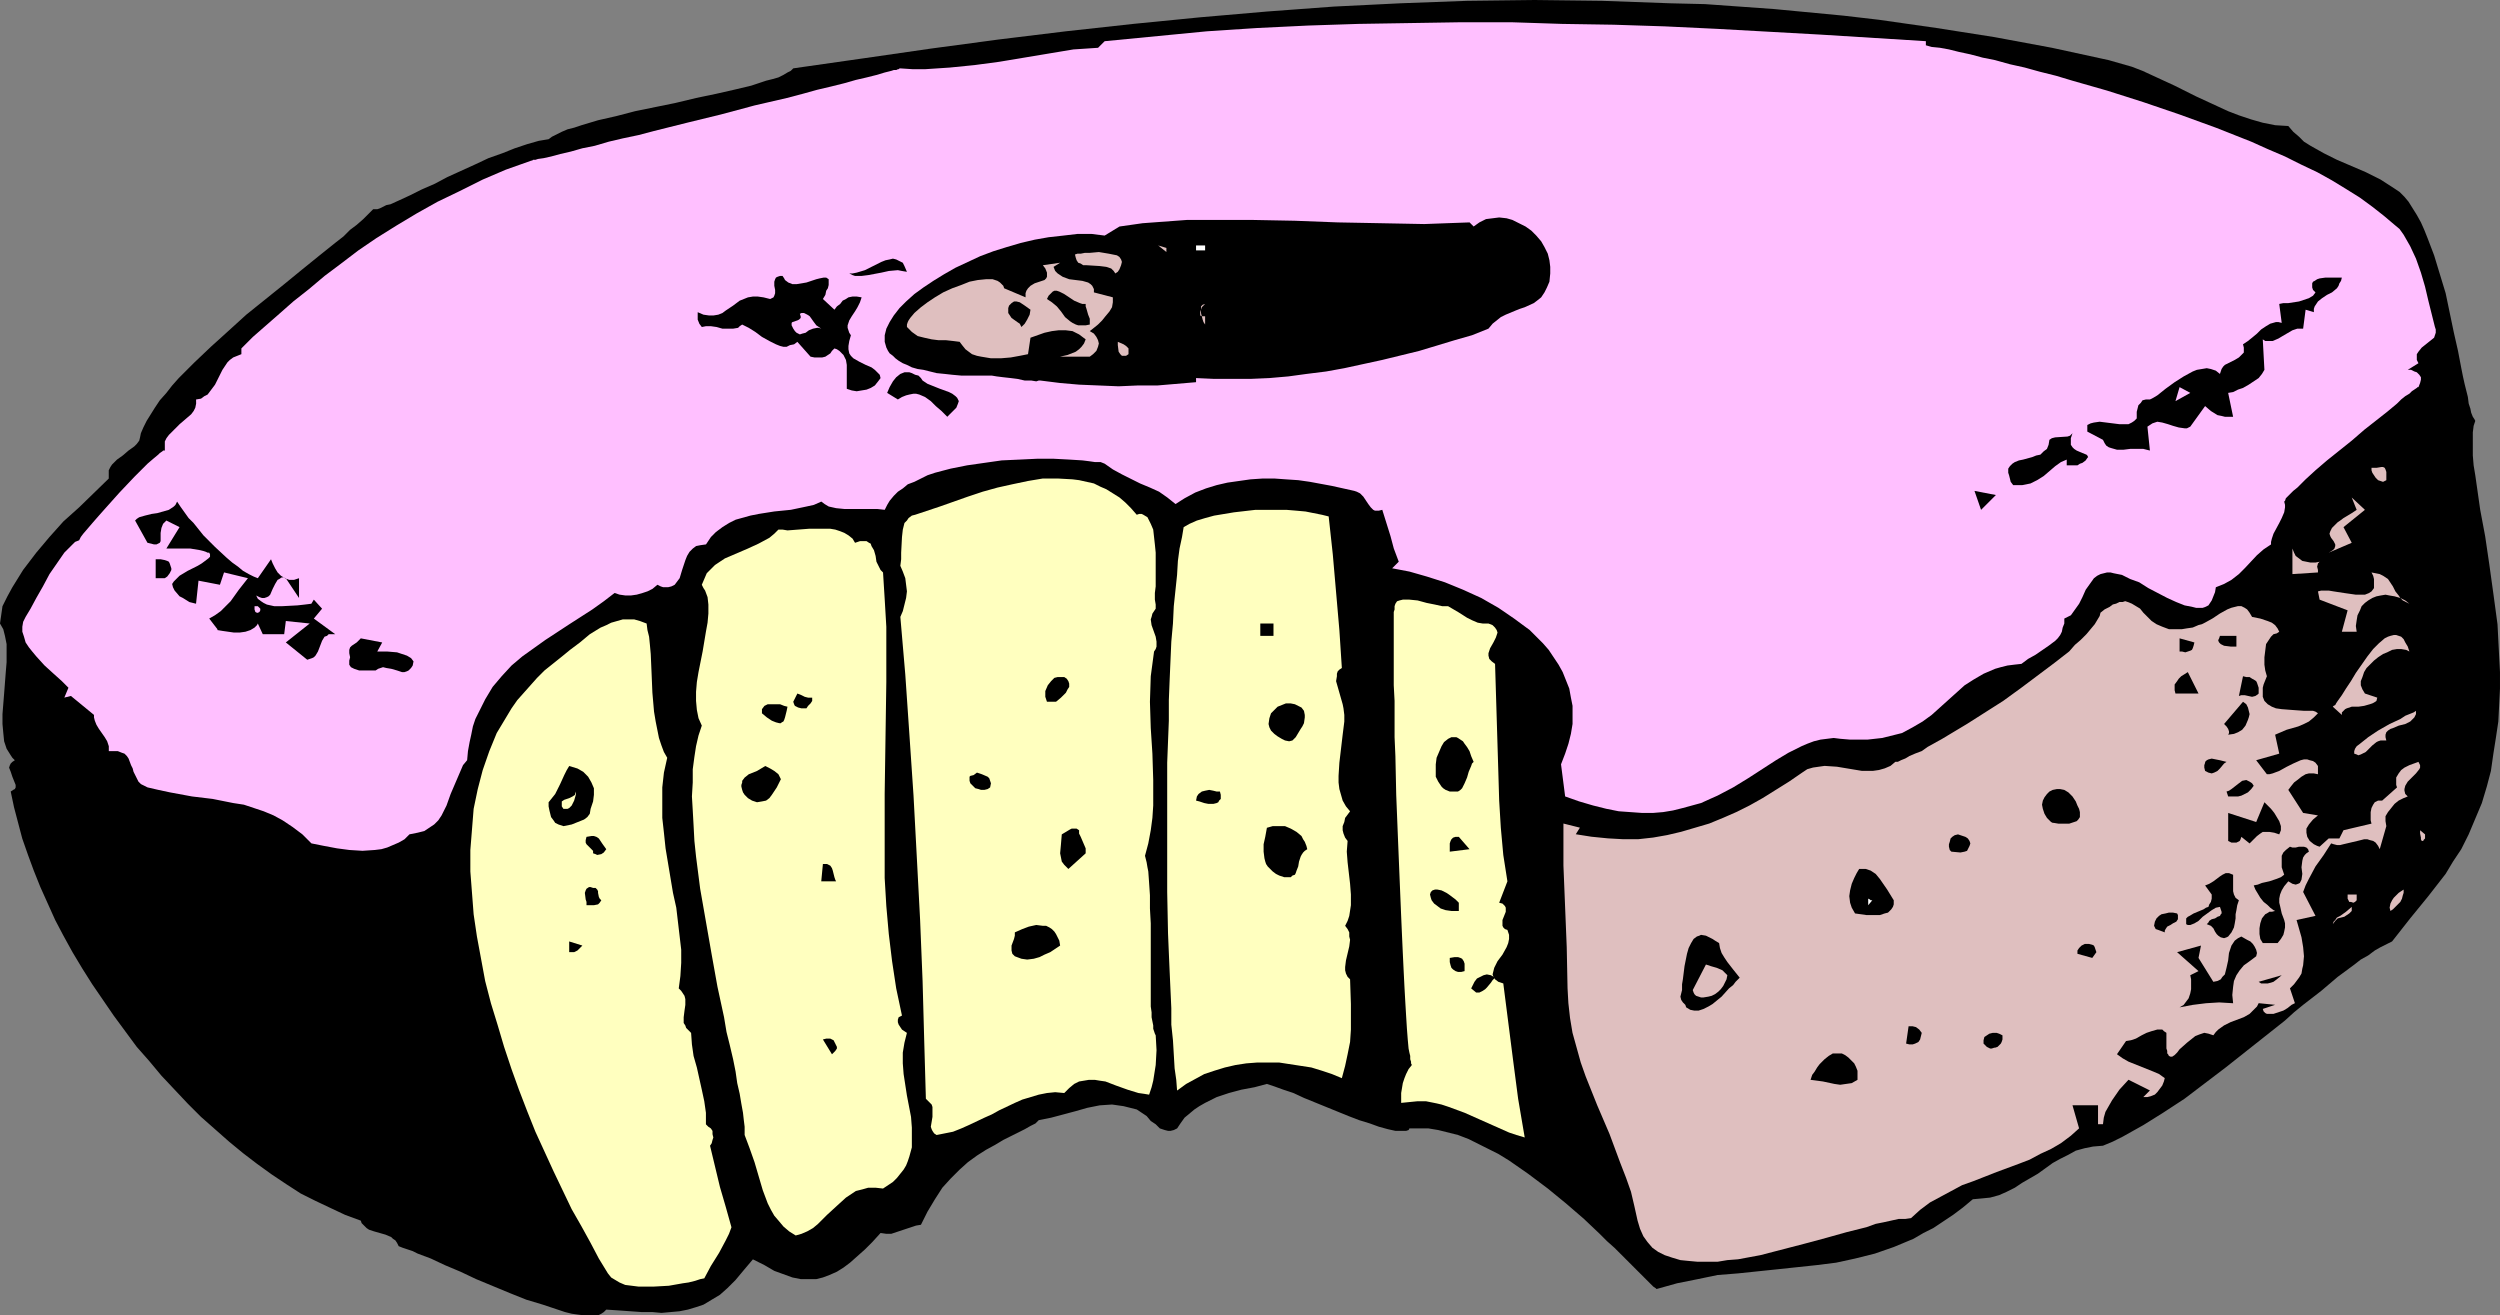 <?xml version="1.0" encoding="UTF-8" standalone="no"?>
<svg
   version="1.0"
   width="129.766mm"
   height="68.277mm"
   id="svg88"
   sodipodi:docname="Doughnut 5.wmf"
   xmlns:inkscape="http://www.inkscape.org/namespaces/inkscape"
   xmlns:sodipodi="http://sodipodi.sourceforge.net/DTD/sodipodi-0.dtd"
   xmlns="http://www.w3.org/2000/svg"
   xmlns:svg="http://www.w3.org/2000/svg">
  <rect width="100%" height="100%" fill="#808080" stroke="none"/>
  <sodipodi:namedview
     id="namedview88"
     pagecolor="#ffffff"
     bordercolor="#000000"
     borderopacity="0.25"
     inkscape:showpageshadow="2"
     inkscape:pageopacity="0.0"
     inkscape:pagecheckerboard="0"
     inkscape:deskcolor="#d1d1d1"
     inkscape:document-units="mm" />
  <defs
     id="defs1">
    <pattern
       id="WMFhbasepattern"
       patternUnits="userSpaceOnUse"
       width="6"
       height="6"
       x="0"
       y="0" />
  </defs>
  <path
     style="fill:#000000;fill-opacity:1;fill-rule:evenodd;stroke:none"
     d="m 448.924,24.723 0.97,1.131 1.131,0.97 0.97,0.97 1.293,0.808 2.586,1.454 2.586,1.293 5.656,2.424 2.909,1.454 2.747,1.777 0.97,0.646 0.97,0.97 0.808,0.97 0.808,1.293 0.808,1.293 0.808,1.454 0.646,1.454 0.646,1.616 1.293,3.393 1.131,3.717 1.131,3.717 0.808,3.878 0.808,3.878 0.808,3.555 0.646,3.393 0.323,1.616 0.323,1.454 0.323,1.293 0.323,1.293 0.162,1.293 0.323,0.97 0.162,0.808 0.323,0.808 0.323,0.485 0.162,0.323 -0.323,0.97 -0.162,1.293 v 1.293 1.616 1.616 l 0.162,1.939 0.323,1.939 0.323,2.262 0.323,2.262 0.323,2.262 0.485,2.585 0.485,2.585 0.808,5.494 0.808,5.817 0.808,5.979 0.323,6.302 0.162,3.07 v 3.232 l -0.162,3.232 -0.162,3.232 -0.485,3.232 -0.485,3.07 -0.485,3.393 -0.808,3.07 -0.97,3.232 -1.293,3.07 -1.293,3.07 -1.454,2.909 -1.616,2.424 -1.454,2.424 -3.394,4.363 -3.555,4.363 -1.778,2.262 -1.778,2.262 -0.97,0.485 -1.293,0.646 -1.131,0.646 -1.293,0.97 -1.454,0.808 -1.454,1.131 -3.07,2.262 -3.232,2.747 -3.555,2.747 -1.778,1.454 -1.778,1.616 -3.878,3.07 -7.757,6.14 -4.04,3.07 -4.04,3.07 -4.202,2.747 -3.878,2.424 -4.04,2.262 -1.939,0.97 -1.939,0.808 -1.939,0.162 -1.616,0.323 -1.778,0.485 -1.454,0.808 -1.616,0.808 -1.454,0.808 -2.909,2.101 -3.07,1.777 -1.454,0.97 -1.616,0.808 -1.454,0.646 -1.778,0.485 -1.616,0.162 -1.778,0.162 -1.939,1.616 -1.939,1.454 -1.939,1.293 -1.939,1.293 -1.939,0.97 -1.939,1.131 -1.939,0.808 -1.939,0.808 -3.717,1.293 -3.878,0.97 -3.717,0.808 -3.878,0.485 -7.595,0.808 -7.757,0.808 -4.04,0.323 -3.878,0.808 -4.04,0.808 -4.04,1.131 -0.162,-0.162 -0.485,-0.323 -0.485,-0.485 -0.646,-0.646 -0.808,-0.808 -0.97,-0.97 -0.97,-0.97 -1.131,-1.131 -1.293,-1.293 -1.293,-1.293 -1.454,-1.293 -1.454,-1.454 -3.07,-2.909 -3.555,-3.07 -3.555,-2.909 -3.878,-2.909 -3.717,-2.585 -2.101,-1.293 -1.939,-0.97 -1.939,-0.97 -1.939,-0.97 -2.101,-0.808 -1.939,-0.485 -1.939,-0.485 -1.939,-0.323 h -1.778 -1.939 l -0.162,0.323 -0.485,0.162 h -0.323 -0.485 -1.293 l -1.454,-0.323 -1.778,-0.485 -1.778,-0.646 -2.101,-0.646 -2.101,-0.808 -4.363,-1.777 -4.363,-1.777 -2.101,-0.97 -1.939,-0.646 -1.778,-0.646 -1.454,-0.485 -2.424,0.646 -2.586,0.485 -2.424,0.646 -2.424,0.808 -2.262,1.131 -1.131,0.646 -0.97,0.646 -0.97,0.808 -0.97,0.808 -0.808,1.131 -0.646,0.97 -0.646,0.323 -0.646,0.162 h -0.485 l -0.646,-0.162 -0.97,-0.323 -0.808,-0.808 -0.97,-0.646 -0.808,-0.97 -0.97,-0.646 -0.97,-0.646 -1.293,-0.323 -1.293,-0.323 -1.131,-0.162 -1.131,-0.162 -2.424,0.162 -2.424,0.485 -2.262,0.646 -2.424,0.646 -2.424,0.646 -2.424,0.485 -0.646,0.646 -0.97,0.485 -1.131,0.646 -1.293,0.646 -1.293,0.646 -1.616,0.808 -1.616,0.97 -1.778,0.97 -1.778,1.131 -1.778,1.293 -1.616,1.454 -1.778,1.777 -1.616,1.777 -1.454,2.262 -1.454,2.424 -1.293,2.585 -0.97,0.162 -0.97,0.323 -0.97,0.323 -0.97,0.323 -0.97,0.323 -0.97,0.323 h -0.97 l -1.131,-0.162 -1.616,1.777 -1.454,1.454 -1.454,1.293 -1.454,1.293 -1.293,0.97 -1.293,0.808 -1.454,0.646 -1.293,0.485 -1.293,0.323 h -1.616 -1.454 l -1.616,-0.323 -1.778,-0.646 -1.778,-0.646 -1.939,-1.131 -2.262,-1.131 -1.778,2.101 -1.616,1.939 -1.616,1.616 -1.454,1.293 -1.616,0.97 -1.616,0.97 -1.454,0.485 -1.616,0.485 -1.616,0.323 -1.778,0.162 -1.778,0.162 -1.778,-0.162 h -2.101 l -2.262,-0.162 -2.262,-0.162 -2.424,-0.162 -0.485,0.485 -0.485,0.323 -0.646,0.323 h -0.97 -0.808 -0.97 l -1.293,-0.162 -1.131,-0.162 -1.293,-0.323 -1.454,-0.485 -2.909,-0.97 -3.232,-0.97 -3.232,-1.293 -6.626,-2.747 -3.07,-1.454 -3.07,-1.293 -2.747,-1.293 -1.293,-0.485 -1.293,-0.485 -0.97,-0.485 -0.97,-0.323 -0.97,-0.323 -0.808,-0.323 -0.323,-0.646 -0.323,-0.485 -0.485,-0.323 -0.323,-0.323 -1.131,-0.485 -1.131,-0.323 -1.131,-0.323 -0.97,-0.323 -0.485,-0.323 -0.485,-0.485 -0.485,-0.485 -0.162,-0.485 -3.07,-1.131 -2.747,-1.293 -3.07,-1.454 -2.909,-1.454 -2.747,-1.777 -2.909,-1.939 -2.909,-2.101 -2.747,-2.101 -2.747,-2.262 -2.747,-2.424 -2.747,-2.424 -2.586,-2.585 -2.586,-2.747 -2.586,-2.747 -2.424,-2.909 -2.424,-2.747 -2.262,-3.07 -2.262,-3.07 -2.101,-3.07 -2.101,-3.07 -1.939,-3.07 -1.939,-3.232 -1.778,-3.232 -1.616,-3.07 -1.454,-3.232 -1.454,-3.232 -1.293,-3.232 -1.131,-3.07 -1.131,-3.232 -0.808,-3.07 -0.808,-3.07 -0.646,-3.07 0.485,-0.323 0.323,-0.162 0.162,-0.323 v -0.485 l -0.323,-0.808 -0.323,-0.808 -0.323,-0.97 -0.323,-0.808 0.162,-0.485 0.162,-0.323 0.323,-0.323 0.485,-0.323 -0.485,-0.485 -0.323,-0.485 -0.808,-1.293 -0.485,-1.454 -0.162,-1.616 -0.162,-1.777 v -1.939 l 0.323,-4.04 0.323,-4.201 0.162,-1.939 v -1.777 -1.777 L 0.97,124.746 0.646,123.453 0,122.322 l 0.485,-3.393 0.97,-1.939 0.97,-1.777 2.101,-3.393 2.586,-3.393 2.586,-3.07 2.747,-3.07 3.07,-2.747 5.818,-5.656 v -0.808 -0.808 l 0.323,-0.646 0.323,-0.485 0.485,-0.485 0.485,-0.485 1.131,-0.808 1.131,-0.97 1.131,-0.808 0.485,-0.485 0.485,-0.646 0.162,-0.646 0.162,-0.808 0.485,-1.131 0.646,-1.293 0.808,-1.293 0.808,-1.293 0.97,-1.454 1.293,-1.454 1.131,-1.454 1.293,-1.454 3.07,-3.07 3.232,-3.07 3.394,-3.07 3.555,-3.232 7.434,-5.979 3.555,-2.909 3.394,-2.747 3.232,-2.585 1.454,-1.131 1.293,-1.293 1.293,-0.97 1.293,-1.131 0.97,-0.97 0.97,-0.97 h 0.323 0.485 l 0.485,-0.162 0.646,-0.323 0.646,-0.323 0.808,-0.162 1.778,-0.808 2.101,-0.97 2.262,-1.131 2.586,-1.131 2.424,-1.293 5.333,-2.424 2.747,-1.293 2.747,-0.97 2.424,-0.97 2.424,-0.808 2.262,-0.646 0.97,-0.162 0.97,-0.162 0.646,-0.485 0.97,-0.485 0.97,-0.485 1.131,-0.485 1.293,-0.323 1.454,-0.485 3.232,-0.97 3.555,-0.808 3.717,-0.97 7.918,-1.616 4.04,-0.97 3.878,-0.808 3.555,-0.808 3.394,-0.808 1.454,-0.485 1.454,-0.485 1.293,-0.323 1.131,-0.323 0.97,-0.485 0.808,-0.485 0.646,-0.323 0.485,-0.485 13.574,-1.939 L 182.608,9.534 195.859,7.756 209.11,6.14 222.361,4.686 235.451,3.393 248.541,2.262 261.63,1.293 274.72,0.646 287.809,0.162 301.06,0 l 13.251,0.162 13.413,0.485 6.787,0.162 6.787,0.485 6.787,0.485 6.787,0.646 6.787,0.646 6.949,0.808 11.312,1.616 11.312,1.777 11.312,2.101 11.15,2.424 2.262,0.646 2.262,0.646 2.101,0.808 2.101,0.97 4.202,1.939 4.202,2.101 4.202,1.939 2.101,0.97 2.101,0.808 2.424,0.808 2.262,0.646 2.424,0.485 z"
     id="path1" />
  <path
     style="fill:#ffbfff;fill-opacity:1;fill-rule:evenodd;stroke:none"
     d="m 377.82,8.079 v 0.808 l 1.131,0.323 1.616,0.162 1.778,0.323 1.939,0.485 2.262,0.485 2.424,0.646 2.424,0.485 2.909,0.808 2.909,0.646 2.909,0.808 3.232,0.808 3.232,0.97 3.394,0.97 3.394,0.97 7.11,2.262 7.11,2.424 7.11,2.585 6.949,2.747 3.232,1.454 3.394,1.454 3.232,1.616 3.07,1.454 2.909,1.616 2.909,1.777 2.586,1.616 2.424,1.777 2.262,1.777 2.101,1.777 0.97,0.808 0.808,1.131 0.646,1.131 0.646,1.131 1.131,2.424 0.97,2.747 0.808,2.747 0.646,2.747 0.646,2.585 0.646,2.585 0.162,0.485 v 0.646 l -0.162,0.485 -0.162,0.485 -0.808,0.646 -0.808,0.646 -0.808,0.646 -0.646,0.808 -0.323,0.485 v 0.485 0.646 l 0.323,0.646 -2.101,1.293 h 0.646 l 0.646,0.323 0.485,0.162 0.485,0.485 0.323,0.485 v 0.485 l -0.162,0.646 -0.323,0.808 h -0.162 l -0.162,0.162 -0.485,0.323 -0.485,0.323 -0.485,0.485 -0.808,0.485 -0.808,0.646 -0.808,0.808 -1.939,1.616 -2.262,1.777 -2.262,1.777 -2.424,2.101 -4.848,3.878 -2.262,1.939 -1.939,1.777 -0.808,0.808 -0.808,0.808 -0.808,0.646 -0.646,0.646 -0.485,0.485 -0.323,0.323 -0.162,0.485 -0.162,0.162 0.162,0.646 v 0.485 l -0.162,0.97 -0.485,1.131 -0.485,0.97 -1.131,2.101 -0.323,0.97 -0.162,0.646 v 0.485 l -1.454,0.97 -1.293,1.131 -2.424,2.585 -1.131,1.131 -1.454,1.131 -1.454,0.808 -0.808,0.323 -0.808,0.323 -0.162,0.97 -0.323,0.808 -0.323,0.808 -0.323,0.485 -0.323,0.485 -0.646,0.323 -0.485,0.162 h -0.646 -0.646 l -0.646,-0.162 -1.616,-0.323 -1.616,-0.646 -1.778,-0.808 -3.717,-1.939 -1.778,-1.131 -1.778,-0.646 -1.616,-0.808 -1.616,-0.323 -0.646,-0.162 h -0.646 l -0.646,0.162 -0.646,0.162 -0.646,0.323 -0.646,0.485 -0.808,1.131 -0.808,1.131 -0.646,1.454 -0.646,1.293 -0.808,1.131 -0.808,1.131 -0.646,0.323 -0.646,0.323 v 0.97 l -0.323,0.808 -0.162,0.808 -0.323,0.646 -0.485,0.646 -0.485,0.485 -1.293,0.97 -2.586,1.777 -1.454,0.808 -1.293,0.97 -1.454,0.162 -1.293,0.162 -1.293,0.323 -1.131,0.323 -2.262,0.97 -1.939,1.131 -1.778,1.131 -1.616,1.454 -1.616,1.454 -1.616,1.454 -1.616,1.454 -1.778,1.293 -1.939,1.131 -2.101,1.131 -1.293,0.323 -1.293,0.323 -1.293,0.323 -1.454,0.162 -1.454,0.162 h -1.616 -1.778 l -1.939,-0.162 -1.293,-0.162 -1.293,0.162 -1.293,0.162 -1.293,0.323 -1.293,0.485 -1.131,0.485 -2.586,1.293 -2.424,1.454 -2.747,1.777 -2.747,1.777 -2.909,1.777 -3.07,1.616 -1.454,0.646 -1.778,0.808 -1.778,0.485 -1.778,0.485 -1.939,0.485 -1.939,0.323 -1.939,0.162 h -2.262 l -2.262,-0.162 -2.262,-0.162 -2.424,-0.485 -2.586,-0.646 -2.747,-0.808 -2.747,-0.97 -0.808,-6.302 0.808,-2.101 0.646,-1.939 0.485,-1.939 0.323,-1.939 v -1.777 -1.777 l -0.323,-1.616 -0.323,-1.777 -0.646,-1.616 -0.646,-1.616 -0.808,-1.454 -0.97,-1.454 -0.97,-1.454 -1.131,-1.293 -1.293,-1.293 -1.293,-1.293 -3.07,-2.262 -3.07,-2.101 -3.394,-1.939 -3.555,-1.616 -3.555,-1.454 -3.555,-1.131 -3.394,-0.97 -3.394,-0.646 1.293,-1.293 -0.485,-1.293 -0.485,-1.293 -0.646,-2.424 -0.808,-2.585 -0.808,-2.585 -0.646,0.162 h -0.485 -0.323 l -0.323,-0.162 -0.485,-0.485 -0.485,-0.646 -0.97,-1.454 -0.646,-0.646 -0.646,-0.323 -0.485,-0.162 -4.363,-0.97 -4.363,-0.808 -2.262,-0.323 -2.424,-0.162 -2.262,-0.162 h -2.262 l -2.424,0.162 -2.262,0.323 -2.262,0.323 -2.101,0.485 -2.101,0.646 -2.101,0.808 -2.101,1.131 -1.778,1.131 -1.616,-1.293 -1.616,-1.131 -1.778,-0.808 -1.939,-0.808 -3.555,-1.777 -1.778,-0.97 -1.616,-1.131 -0.808,-0.323 h -1.131 l -1.131,-0.162 -1.293,-0.162 -2.586,-0.162 -3.07,-0.162 h -3.232 l -3.394,0.162 -3.555,0.162 -3.394,0.485 -3.394,0.485 -3.232,0.646 -3.07,0.808 -1.454,0.485 -1.293,0.646 -1.293,0.646 -1.293,0.485 -0.97,0.808 -0.97,0.646 -0.808,0.808 -0.808,0.97 -0.485,0.808 -0.485,0.97 -1.454,-0.162 h -1.616 -3.232 -1.616 l -1.616,-0.162 -1.454,-0.323 -0.808,-0.485 -0.646,-0.485 -1.454,0.646 -1.454,0.323 -3.07,0.646 -3.232,0.323 -3.07,0.485 -1.616,0.323 -2.909,0.808 -1.293,0.646 -1.293,0.808 -1.293,0.97 -0.97,0.97 -0.97,1.454 -1.131,0.162 -0.808,0.162 -0.646,0.485 -0.646,0.646 -0.485,0.808 -0.323,0.808 -0.646,1.939 -0.485,1.616 -0.485,0.646 -0.485,0.646 -0.646,0.323 -0.646,0.162 h -0.97 l -0.485,-0.162 -0.646,-0.323 -0.97,0.808 -0.97,0.485 -0.97,0.323 -1.131,0.323 -1.131,0.162 h -1.131 l -1.131,-0.162 -0.97,-0.323 -2.101,1.616 -2.262,1.616 -4.525,2.909 -4.686,3.07 -2.262,1.616 -2.262,1.616 -2.101,1.777 -1.939,2.101 -1.778,2.101 -1.454,2.424 -1.293,2.585 -0.646,1.293 -0.485,1.454 -0.323,1.616 -0.323,1.454 -0.323,1.777 -0.162,1.777 -0.808,0.97 -0.485,1.131 -0.97,2.262 -0.97,2.262 -0.808,2.262 -0.485,0.97 -0.485,0.97 -0.646,0.97 -0.808,0.808 -0.97,0.646 -0.97,0.646 -1.293,0.323 -1.616,0.323 -0.97,0.97 -1.131,0.646 -1.131,0.485 -1.131,0.485 -1.131,0.323 -1.293,0.162 -2.424,0.162 -2.586,-0.162 -2.424,-0.323 -2.586,-0.485 -2.424,-0.485 -1.778,-1.777 -1.939,-1.454 -1.939,-1.293 -1.778,-0.97 -1.939,-0.808 -1.939,-0.646 -1.939,-0.646 -2.101,-0.323 -4.04,-0.808 -4.04,-0.485 -4.363,-0.808 -2.262,-0.485 -2.101,-0.485 -0.646,-0.323 -0.646,-0.323 -0.485,-0.485 -0.323,-0.646 -0.646,-1.293 -0.162,-0.646 -0.323,-0.646 -0.485,-1.293 -0.323,-0.485 -0.485,-0.485 -0.485,-0.162 -0.808,-0.323 h -0.646 -1.131 v -0.485 -0.485 l -0.323,-0.97 -0.485,-0.808 -1.131,-1.616 -0.485,-0.808 -0.323,-0.808 -0.162,-0.646 v -0.485 l -4.525,-3.717 -1.293,0.323 0.808,-1.939 -0.646,-0.646 -0.646,-0.646 -1.616,-1.454 -1.778,-1.616 -1.616,-1.777 -0.808,-0.97 -0.646,-0.808 -0.646,-0.97 -0.323,-1.131 -0.323,-0.97 v -0.97 l 0.162,-0.97 0.485,-0.97 0.485,-0.808 0.485,-0.808 1.131,-2.101 1.293,-2.262 1.293,-2.424 1.454,-2.101 1.454,-2.101 0.808,-0.808 0.646,-0.646 0.646,-0.646 0.808,-0.323 0.162,-0.323 0.162,-0.323 0.485,-0.646 0.97,-1.131 0.97,-1.131 1.131,-1.293 1.293,-1.454 2.747,-3.07 2.909,-3.07 1.293,-1.293 1.293,-1.293 1.131,-0.97 0.97,-0.808 0.323,-0.323 0.485,-0.323 0.162,-0.162 h 0.323 v -0.97 -0.808 l 0.323,-0.646 0.485,-0.646 0.97,-0.97 1.131,-1.131 1.131,-0.97 1.131,-0.97 0.485,-0.646 0.323,-0.646 0.162,-0.808 V 78.37 l 0.97,-0.162 0.646,-0.485 0.646,-0.323 0.485,-0.646 0.97,-1.293 1.454,-2.909 0.97,-1.454 0.485,-0.485 0.646,-0.485 0.808,-0.323 0.808,-0.323 v -1.131 l 2.262,-2.262 2.586,-2.262 2.586,-2.262 2.747,-2.424 3.07,-2.424 3.07,-2.585 3.232,-2.424 3.394,-2.585 3.555,-2.424 3.878,-2.424 4.04,-2.424 4.04,-2.262 4.363,-2.101 4.525,-2.262 4.525,-1.939 5.01,-1.777 h 0.162 l 0.162,-0.162 h 0.485 l 0.485,-0.162 1.131,-0.162 1.454,-0.323 1.778,-0.485 2.101,-0.485 2.262,-0.646 2.424,-0.485 2.747,-0.808 2.747,-0.646 3.07,-0.646 3.07,-0.808 6.464,-1.616 6.626,-1.616 6.626,-1.777 6.302,-1.454 3.07,-0.808 2.909,-0.808 2.747,-0.646 2.586,-0.646 2.262,-0.646 2.101,-0.485 1.939,-0.485 1.616,-0.485 1.293,-0.323 0.485,-0.162 h 0.485 l 0.323,-0.162 h 0.162 l 0.162,-0.162 h 0.162 l 2.424,0.162 h 2.424 l 4.848,-0.323 4.848,-0.485 4.848,-0.646 9.696,-1.616 4.848,-0.808 4.848,-0.323 1.293,-1.293 10.019,-0.97 10.019,-0.97 9.858,-0.646 10.019,-0.485 9.858,-0.323 10.019,-0.162 10.019,-0.162 h 10.019 l 9.858,0.323 10.181,0.162 10.019,0.323 10.181,0.485 20.362,1.131 z"
     id="path2" />
  <path
     style="fill:#000000;fill-opacity:1;fill-rule:evenodd;stroke:none"
     d="m 289.102,44.437 1.131,-0.808 1.293,-0.646 1.293,-0.162 1.293,-0.162 1.454,0.162 1.131,0.323 1.293,0.646 1.293,0.646 1.131,0.808 0.97,0.97 0.97,1.131 0.646,1.131 0.646,1.293 0.323,1.293 0.162,1.293 v 1.293 l -0.162,1.616 -0.485,1.131 -0.485,0.97 -0.646,0.97 -0.808,0.646 -0.646,0.485 -1.778,0.808 -0.97,0.323 -0.808,0.323 -1.939,0.808 -0.97,0.485 -0.808,0.646 -0.808,0.646 -0.808,0.97 -3.232,1.293 -3.394,0.97 -6.949,2.101 -7.272,1.777 -3.717,0.808 -3.717,0.808 -3.555,0.646 -3.878,0.485 -3.555,0.485 -3.717,0.323 -3.717,0.162 h -3.555 -3.555 l -3.555,-0.162 v 0.808 l -7.595,0.646 h -3.878 l -3.717,0.162 -3.878,-0.162 -3.878,-0.162 -3.717,-0.323 -3.878,-0.485 h -0.323 l -0.485,0.162 -0.97,-0.162 h -1.293 l -1.454,-0.323 -1.293,-0.162 -1.454,-0.162 -1.293,-0.162 -0.97,-0.162 h -4.04 -1.939 l -1.778,-0.162 -1.454,-0.162 -1.616,-0.162 -1.293,-0.323 -1.293,-0.323 -1.131,-0.162 -1.131,-0.323 -0.97,-0.485 -0.808,-0.323 -0.808,-0.485 -0.646,-0.485 -0.485,-0.485 -0.646,-0.485 -0.323,-0.485 -0.323,-0.646 -0.323,-1.131 v -1.293 l 0.323,-1.293 0.646,-1.293 0.808,-1.293 1.131,-1.454 1.293,-1.293 1.616,-1.454 1.778,-1.293 1.939,-1.293 2.101,-1.293 2.262,-1.293 2.424,-1.131 2.424,-1.131 2.586,-0.97 2.586,-0.808 2.747,-0.808 2.747,-0.646 2.747,-0.485 2.909,-0.323 2.747,-0.323 h 2.747 l 2.586,0.323 2.909,-1.777 4.525,-0.646 4.363,-0.323 4.363,-0.323 h 4.363 8.403 l 8.403,0.162 8.403,0.323 8.565,0.162 8.403,0.162 4.363,-0.162 4.525,-0.162 z"
     id="path3" />
  <path
     style="fill:#dfbfbf;fill-opacity:1;fill-rule:evenodd;stroke:none"
     d="m 228.825,49.446 -1.616,-1.293 1.616,0.485 z"
     id="path4" />
  <path
     style="fill:#ffffff;fill-opacity:1;fill-rule:evenodd;stroke:none"
     d="m 234.643,48.153 h 1.778 v 0.97 h -1.778 z"
     id="path5" />
  <path
     style="fill:#dfbfbf;fill-opacity:1;fill-rule:evenodd;stroke:none"
     d="m 218.806,53.647 -0.323,-0.485 -0.485,-0.485 -0.485,-0.162 -0.485,-0.162 -1.293,-0.162 -2.586,-0.162 h -0.646 l -0.485,-0.323 -0.485,-0.162 -0.323,-0.485 -0.162,-0.485 -0.162,-0.646 0.485,-0.162 h 0.646 l 0.808,-0.162 h 0.97 l 1.778,-0.162 1.939,0.323 0.808,0.162 0.808,0.162 0.485,0.323 0.323,0.485 0.162,0.485 -0.162,0.646 -0.323,0.808 -0.323,0.485 z"
     id="path6" />
  <path
     style="fill:#000000;fill-opacity:1;fill-rule:evenodd;stroke:none"
     d="m 177.921,53.324 -0.97,-0.162 -0.808,-0.162 -1.778,0.162 -1.454,0.323 -2.586,0.485 -1.293,0.162 h -1.293 l -0.485,-0.162 -0.646,-0.323 h 0.646 l 0.808,-0.162 1.616,-0.485 1.616,-0.808 1.616,-0.808 0.808,-0.323 0.808,-0.162 0.646,-0.162 0.646,0.162 0.646,0.323 0.646,0.323 0.323,0.646 z"
     id="path7" />
  <path
     style="fill:#dfbfbf;fill-opacity:1;fill-rule:evenodd;stroke:none"
     d="m 206.686,52.355 0.323,0.808 0.485,0.485 0.485,0.323 0.485,0.323 1.293,0.485 1.293,0.162 1.293,0.162 1.131,0.323 0.485,0.323 0.323,0.323 0.323,0.646 v 0.646 l 3.717,0.97 v 0.97 l -0.162,0.97 -0.485,0.808 -0.808,0.97 -0.646,0.808 -0.808,0.808 -0.808,0.646 -0.808,0.646 0.808,0.485 0.485,0.646 0.323,0.646 0.162,0.646 -0.162,0.646 -0.323,0.808 -0.646,0.646 -0.646,0.485 h -5.818 l 1.454,-0.323 0.808,-0.323 0.808,-0.323 0.646,-0.485 0.485,-0.485 0.485,-0.646 0.323,-0.808 -0.646,-0.485 -0.646,-0.485 -0.646,-0.323 -0.646,-0.323 -1.293,-0.162 h -1.454 l -1.293,0.162 -1.454,0.323 -2.747,0.97 -0.485,3.232 -1.616,0.323 -1.778,0.323 -1.939,0.162 h -1.939 l -1.939,-0.323 -0.808,-0.162 -0.97,-0.323 -0.646,-0.485 -0.646,-0.485 -0.646,-0.808 -0.485,-0.646 -1.293,-0.162 -1.454,-0.162 h -1.454 l -1.293,-0.162 -1.454,-0.323 -1.293,-0.323 -1.131,-0.808 -0.485,-0.485 -0.485,-0.485 v -0.485 l 0.162,-0.485 0.162,-0.323 0.323,-0.485 0.808,-0.97 1.293,-1.131 1.293,-0.97 1.454,-0.97 1.616,-0.97 1.778,-0.808 1.778,-0.646 1.616,-0.646 1.616,-0.323 1.616,-0.162 h 1.293 l 0.485,0.162 0.485,0.162 0.485,0.323 0.323,0.323 0.323,0.323 0.162,0.485 4.202,1.777 v -0.808 l 0.162,-0.485 0.323,-0.485 0.485,-0.485 0.808,-0.485 0.485,-0.162 0.485,-0.162 0.97,-0.323 0.323,-0.323 0.162,-0.323 v -0.323 -0.485 l -0.323,-0.808 -0.485,-0.646 3.394,-0.485 z"
     id="path8" />
  <path
     style="fill:#000000;fill-opacity:1;fill-rule:evenodd;stroke:none"
     d="m 459.428,54.455 -0.162,0.646 -0.323,0.485 -0.162,0.485 -0.323,0.485 -0.97,0.808 -0.97,0.485 -0.97,0.646 -0.808,0.646 -0.323,0.485 -0.323,0.485 -0.162,0.485 v 0.646 l -1.616,-0.485 -0.485,3.717 h -0.646 -0.485 l -0.97,0.323 -1.939,1.131 -0.808,0.485 -1.131,0.485 h -0.485 -0.485 -0.485 l -0.485,-0.323 0.323,5.979 -0.485,0.808 -0.646,0.808 -0.97,0.646 -0.97,0.646 -1.131,0.646 -0.97,0.323 -0.97,0.485 -0.97,0.162 0.97,4.686 h -0.808 -0.808 l -0.646,-0.162 -0.808,-0.162 -1.293,-0.808 -1.131,-0.97 -2.909,4.04 -0.646,0.323 h -0.485 l -1.131,-0.162 -1.131,-0.323 -0.97,-0.323 -1.131,-0.323 -0.97,-0.162 -0.485,0.162 -0.485,0.162 -0.485,0.323 -0.485,0.323 0.485,4.686 -0.646,-0.162 -0.646,-0.162 h -1.131 -1.454 l -1.293,0.162 h -1.293 l -1.131,-0.323 -0.485,-0.162 -0.485,-0.323 -0.323,-0.485 -0.323,-0.646 -3.07,-1.616 v -1.293 l 0.646,-0.323 0.646,-0.162 1.131,-0.162 1.293,0.162 1.293,0.162 1.293,0.162 h 1.293 0.485 l 0.646,-0.323 0.485,-0.323 0.485,-0.485 v -0.646 -0.646 l 0.162,-0.646 0.162,-0.646 0.485,-0.485 0.323,-0.485 0.646,-0.162 h 0.808 l 0.646,-0.323 0.808,-0.485 1.616,-1.293 1.778,-1.293 1.778,-1.131 1.778,-0.97 0.808,-0.323 0.97,-0.162 0.97,-0.162 0.808,0.162 0.97,0.323 0.808,0.646 0.162,-0.485 0.162,-0.485 0.323,-0.485 0.323,-0.323 0.97,-0.485 0.97,-0.485 0.808,-0.485 0.646,-0.646 0.323,-0.323 v -0.485 -0.485 l -0.162,-0.646 0.97,-0.646 0.808,-0.646 0.97,-0.808 0.808,-0.808 0.97,-0.646 0.808,-0.485 1.131,-0.323 h 0.485 l 0.646,0.162 -0.485,-3.717 0.808,-0.162 h 0.97 l 2.101,-0.323 0.97,-0.323 0.97,-0.323 0.808,-0.485 0.485,-0.646 -0.485,-0.485 -0.162,-0.485 v -0.485 -0.323 l 0.162,-0.323 0.323,-0.162 0.485,-0.323 0.485,-0.162 1.131,-0.162 h 1.131 1.131 z"
     id="path9" />
  <path
     style="fill:#000000;fill-opacity:1;fill-rule:evenodd;stroke:none"
     d="m 161.438,58.656 2.262,2.101 0.485,-0.646 0.646,-0.485 0.485,-0.646 0.646,-0.323 0.485,-0.323 0.808,-0.162 h 0.808 l 0.97,0.162 -0.323,0.97 -0.485,0.97 -0.485,0.808 -0.646,0.97 -0.485,0.808 -0.323,0.97 v 0.485 l 0.162,0.485 0.162,0.485 0.323,0.485 -0.323,1.131 -0.162,0.97 v 0.646 l 0.162,0.808 0.323,0.485 0.485,0.485 1.131,0.646 1.293,0.646 1.131,0.485 0.646,0.485 0.485,0.485 0.485,0.485 0.162,0.646 -0.485,0.646 -0.646,0.808 -0.808,0.485 -0.808,0.323 -0.97,0.162 -0.97,0.162 -0.97,-0.162 -0.97,-0.323 v -1.131 -1.131 -1.131 -1.293 l -0.162,-0.97 -0.485,-0.97 -0.323,-0.323 -0.485,-0.485 -0.485,-0.323 -0.485,-0.162 -0.485,0.485 -0.323,0.485 -0.485,0.323 -0.485,0.323 -0.646,0.162 h -0.646 -0.808 l -0.808,-0.162 -2.586,-2.909 -0.646,0.485 -0.808,0.162 -0.646,0.323 h -0.646 l -0.646,-0.162 -0.808,-0.323 -1.293,-0.646 -1.454,-0.808 -1.293,-0.97 -1.293,-0.808 -1.293,-0.646 -0.485,0.323 -0.323,0.323 -0.97,0.162 h -1.131 -0.97 l -1.131,-0.323 -1.131,-0.162 h -0.97 l -0.808,0.162 -0.485,-0.646 -0.323,-0.808 v -0.808 -0.646 l 1.131,0.485 1.131,0.162 h 0.808 l 0.97,-0.162 0.808,-0.323 0.646,-0.485 1.454,-0.97 1.293,-0.97 0.808,-0.323 0.808,-0.323 0.97,-0.162 h 0.97 l 1.131,0.162 1.293,0.323 0.323,-0.162 0.323,-0.162 0.162,-0.323 0.162,-0.485 V 56.879 l -0.162,-0.808 v -0.808 l 0.162,-0.485 0.162,-0.323 0.323,-0.162 0.485,-0.162 h 0.485 l 0.323,0.485 0.162,0.323 0.646,0.485 0.808,0.323 h 0.808 l 0.97,-0.162 0.97,-0.162 0.97,-0.323 0.97,-0.323 0.646,-0.162 0.808,-0.162 h 0.485 l 0.485,0.323 v 0.162 0.162 0.485 0.323 l -0.162,0.646 -0.323,0.485 -0.162,0.808 z"
     id="path10" />
  <path
     style="fill:#000000;fill-opacity:1;fill-rule:evenodd;stroke:none"
     d="m 213.797,63.666 -0.808,0.162 h -0.646 -0.808 l -0.485,-0.162 -0.646,-0.323 -0.485,-0.323 -0.97,-0.808 -0.808,-1.131 -0.808,-0.97 -0.97,-0.808 -0.97,-0.646 0.323,-0.646 0.485,-0.485 0.323,-0.323 0.323,-0.162 h 0.485 l 0.485,0.162 0.97,0.485 0.485,0.323 0.485,0.323 0.97,0.646 1.131,0.485 0.485,0.162 h 0.646 v 0.485 l 0.162,0.485 0.323,1.131 0.323,0.808 v 0.485 z"
     id="path11" />
  <path
     style="fill:#000000;fill-opacity:1;fill-rule:evenodd;stroke:none"
     d="m 202.161,60.757 -0.162,0.97 -0.485,0.97 -0.485,0.808 -0.646,0.646 -0.323,-0.646 -0.485,-0.323 -1.131,-0.808 -0.323,-0.485 -0.323,-0.485 v -0.646 -0.323 l 0.162,-0.485 0.485,-0.485 0.485,-0.323 h 0.485 l 0.646,0.162 0.485,0.323 0.485,0.323 z"
     id="path12" />
  <path
     style="fill:#dfbfbf;fill-opacity:1;fill-rule:evenodd;stroke:none"
     d="m 236.421,62.05 v 1.616 l -0.323,-0.485 -0.162,-0.485 -0.323,-1.293 v -0.646 -0.646 l 0.323,-0.323 0.485,-0.162 -0.323,0.323 -0.323,0.323 -0.323,0.97 v 0.485 0.162 l 0.323,0.162 z"
     id="path13" />
  <path
     style="fill:#ffbfff;fill-opacity:1;fill-rule:evenodd;stroke:none"
     d="m 161.115,64.474 -0.485,-0.162 h -0.323 l -0.808,0.162 -0.808,0.323 -0.646,0.485 -0.646,0.162 -0.485,0.162 -0.323,-0.162 -0.323,-0.162 -0.323,-0.323 -0.323,-0.485 -0.162,-0.323 -0.162,-0.323 v -0.323 -0.162 l 0.162,-0.162 0.485,-0.162 0.485,-0.162 0.323,-0.162 0.162,-0.162 0.162,-0.162 V 62.05 l -0.162,-0.485 0.323,-0.162 h 0.485 l 0.646,0.323 0.485,0.323 0.808,1.131 0.485,0.646 0.485,0.323 z"
     id="path14" />
  <path
     style="fill:#dfbfbf;fill-opacity:1;fill-rule:evenodd;stroke:none"
     d="m 221.392,68.352 v 1.131 l -0.485,0.323 h -0.162 -0.323 -0.323 l -0.323,-0.323 -0.323,-0.485 -0.162,-1.293 v -0.323 -0.323 l 1.131,0.485 0.485,0.323 z"
     id="path15" />
  <path
     style="fill:#000000;fill-opacity:1;fill-rule:evenodd;stroke:none"
     d="m 185.84,81.764 -1.131,-1.131 -1.131,-0.97 -0.97,-0.97 -1.131,-0.808 -1.131,-0.485 -0.646,-0.162 h -0.485 l -0.808,0.162 -0.646,0.162 -0.808,0.323 -0.808,0.485 -2.101,-1.293 0.485,-1.131 0.646,-1.131 0.646,-0.808 0.808,-0.646 0.808,-0.323 h 0.97 l 0.485,0.162 0.646,0.323 0.646,0.162 0.485,0.485 0.323,0.485 0.485,0.323 0.485,0.323 0.808,0.323 1.616,0.646 1.778,0.646 0.646,0.323 0.646,0.485 0.323,0.323 0.323,0.646 -0.162,0.485 -0.323,0.808 -0.323,0.323 -0.485,0.485 -0.485,0.485 z"
     id="path16" />
  <path
     style="fill:#ffbfff;fill-opacity:1;fill-rule:evenodd;stroke:none"
     d="m 426.785,78.693 0.808,-2.747 2.101,1.131 z"
     id="path17" />
  <path
     style="fill:#000000;fill-opacity:1;fill-rule:evenodd;stroke:none"
     d="m 406.585,84.995 -0.323,0.97 v 0.646 0.646 l 0.323,0.485 0.323,0.323 0.485,0.323 1.131,0.485 0.808,0.323 0.162,0.162 0.162,0.323 -0.162,0.162 -0.323,0.485 -0.646,0.485 -0.485,0.162 -0.485,0.323 h -2.101 v -1.131 l -1.131,0.485 -1.131,0.808 -2.262,1.939 -1.293,0.808 -1.293,0.646 -0.808,0.162 -0.808,0.162 h -0.97 -0.808 l -0.485,-0.646 -0.162,-0.646 -0.162,-0.646 -0.162,-0.485 v -0.808 l 0.323,-0.485 0.485,-0.485 0.485,-0.323 0.808,-0.323 0.808,-0.162 1.778,-0.485 0.808,-0.323 0.808,-0.162 0.646,-0.646 0.646,-0.485 0.323,-0.808 0.162,-0.97 0.485,-0.323 0.646,-0.162 2.424,-0.162 0.485,-0.162 z"
     id="path18" />
  <path
     style="fill:#dfbfbf;fill-opacity:1;fill-rule:evenodd;stroke:none"
     d="m 468.155,92.59 v 1.616 l -0.646,0.323 -0.485,-0.162 -0.485,-0.162 -0.485,-0.485 -0.323,-0.485 -0.323,-0.485 -0.162,-0.485 v -0.485 h 0.485 0.485 l 0.97,-0.162 h 0.323 l 0.323,0.162 0.162,0.323 z"
     id="path19" />
  <path
     style="fill:#ffffbf;fill-opacity:1;fill-rule:evenodd;stroke:none"
     d="m 226.725,119.414 -0.323,0.485 -0.323,0.485 -0.162,0.646 -0.162,0.485 0.162,1.131 0.808,2.262 0.162,0.97 v 0.485 0.485 l -0.162,0.485 -0.323,0.485 -0.323,2.424 -0.323,2.424 -0.162,5.009 0.162,5.171 0.323,5.009 0.162,5.171 v 5.009 l -0.162,2.424 -0.323,2.424 -0.485,2.585 -0.646,2.424 0.162,0.646 0.162,0.646 0.162,0.97 0.162,0.808 0.162,2.262 0.162,2.424 v 2.585 l 0.162,2.909 v 11.473 2.585 2.262 l 0.162,1.131 v 0.97 l 0.162,0.808 0.162,0.808 v 0.646 l 0.162,0.485 0.162,0.485 0.162,0.323 0.162,2.909 -0.162,2.909 -0.485,3.07 -0.323,1.293 -0.485,1.454 -0.97,-0.162 -1.131,-0.162 -2.101,-0.646 -2.262,-0.808 -2.101,-0.808 -1.131,-0.162 -0.97,-0.162 h -1.131 l -0.97,0.162 -0.97,0.162 -0.97,0.485 -0.97,0.808 -0.97,0.97 -1.778,-0.162 -1.616,0.162 -1.616,0.323 -1.616,0.485 -1.616,0.485 -1.454,0.646 -3.07,1.454 -1.454,0.808 -1.454,0.646 -3.07,1.454 -1.454,0.646 -1.616,0.646 -1.616,0.323 -1.616,0.323 -0.485,-0.323 -0.323,-0.485 -0.162,-0.323 -0.162,-0.485 0.162,-0.97 0.162,-0.97 v -0.97 -0.97 l -0.162,-0.485 -0.323,-0.323 -0.323,-0.323 -0.485,-0.485 -0.162,-5.656 -0.162,-5.656 -0.323,-11.796 -0.485,-11.958 -0.646,-12.281 -0.646,-12.119 -0.808,-11.958 -0.808,-11.796 -0.485,-5.656 -0.485,-5.656 0.485,-1.131 0.323,-1.293 0.323,-1.293 0.162,-1.293 -0.162,-1.293 -0.162,-1.293 -0.485,-1.293 -0.485,-1.131 0.162,-1.293 v -1.293 l 0.162,-3.07 0.162,-1.454 0.162,-0.646 0.162,-0.646 0.485,-0.485 0.323,-0.485 0.646,-0.485 0.646,-0.162 2.424,-0.808 2.424,-0.808 2.747,-0.97 2.747,-0.97 2.909,-0.97 2.909,-0.808 2.909,-0.646 3.07,-0.646 2.909,-0.485 h 2.909 l 2.909,0.162 1.293,0.162 1.454,0.323 1.454,0.323 1.293,0.646 1.131,0.485 1.293,0.808 1.293,0.808 1.131,0.97 1.131,1.131 1.131,1.293 0.485,-0.162 h 0.485 l 0.323,0.162 0.808,0.485 0.162,0.323 0.485,0.97 0.485,1.131 0.162,1.454 0.162,1.454 0.162,1.616 v 3.393 1.616 1.616 l -0.162,1.293 v 1.293 l 0.162,0.97 z"
     id="path20" />
  <path
     style="fill:#000000;fill-opacity:1;fill-rule:evenodd;stroke:none"
     d="m 388.648,100.023 -1.293,-3.717 4.202,0.808 z"
     id="path21" />
  <path
     style="fill:#dfbfbf;fill-opacity:1;fill-rule:evenodd;stroke:none"
     d="m 463.953,100.023 -4.202,3.393 1.616,3.07 -4.525,1.939 0.808,-0.485 0.323,-0.323 0.162,-0.485 v -0.323 l -0.323,-0.646 -0.485,-0.646 -0.162,-0.323 -0.162,-0.485 0.162,-0.485 0.323,-0.646 0.646,-0.646 0.485,-0.485 0.485,-0.323 0.646,-0.485 0.808,-0.485 0.808,-0.485 0.97,-0.646 -0.97,-2.424 z"
     id="path22" />
  <path
     style="fill:#000000;fill-opacity:1;fill-rule:evenodd;stroke:none"
     d="m 50.581,113.435 2.586,-3.717 0.323,0.808 0.485,0.97 0.485,0.808 0.646,0.646 0.808,0.485 0.808,0.323 h 0.97 l 0.97,-0.323 v 3.878 l -2.586,-3.878 -0.485,-0.162 h -0.323 l -0.485,0.323 -0.323,0.162 -0.485,0.808 -0.485,0.97 -0.485,1.131 -0.323,0.323 -0.323,0.162 -0.485,0.162 h -0.485 l -0.485,-0.162 -0.646,-0.323 0.323,0.646 0.646,0.485 0.485,0.323 0.646,0.323 1.454,0.323 h 1.454 l 3.07,-0.162 1.454,-0.162 1.293,-0.162 0.485,-0.808 1.616,1.777 -1.616,1.939 4.202,3.07 h -0.646 -0.646 l -0.323,0.323 -0.485,0.162 -0.485,0.808 -0.808,2.101 -0.485,0.808 -0.323,0.323 -0.323,0.162 -0.485,0.162 -0.485,0.162 -4.202,-3.393 4.686,-3.717 -4.686,-0.485 -0.323,2.585 h -4.202 l -0.97,-2.101 -0.162,0.323 -0.485,0.485 -0.808,0.485 -0.97,0.323 -1.131,0.162 h -1.131 l -1.131,-0.162 -1.131,-0.162 -0.97,-0.162 v -0.162 l -1.616,-2.101 1.131,-0.646 1.131,-0.808 1.939,-1.939 1.616,-2.262 1.778,-2.262 -4.686,-1.131 -0.808,2.424 -4.202,-0.808 -0.485,4.524 -1.293,-0.323 -1.293,-0.808 -0.646,-0.323 -0.97,-1.131 -0.323,-0.646 -0.162,-0.646 0.323,-0.485 0.485,-0.485 0.646,-0.646 1.616,-0.97 1.939,-0.97 0.808,-0.485 0.646,-0.485 0.646,-0.485 0.323,-0.323 v -0.485 l -0.162,-0.323 h -0.323 l -0.323,-0.162 -0.485,-0.162 -0.646,-0.162 -1.939,-0.323 h -4.686 l 2.586,-4.201 -2.586,-1.293 -0.323,0.323 -0.323,0.323 -0.323,0.808 -0.162,0.97 v 0.808 0.808 l -0.162,0.323 -0.323,0.162 -0.323,0.162 h -0.485 l -0.646,-0.162 -0.646,-0.162 -2.424,-4.363 0.323,-0.323 0.485,-0.323 1.131,-0.323 1.293,-0.323 1.131,-0.162 1.131,-0.323 1.131,-0.323 0.485,-0.323 0.485,-0.323 0.323,-0.323 0.323,-0.646 0.646,0.97 0.808,1.131 0.808,1.131 0.97,0.97 1.939,2.424 2.262,2.262 2.262,2.101 1.131,0.97 1.131,0.808 0.97,0.808 1.131,0.646 0.97,0.485 z"
     id="path23" />
  <path
     style="fill:#ffffbf;fill-opacity:1;fill-rule:evenodd;stroke:none"
     d="m 260.661,101.316 0.808,7.433 0.646,7.433 0.646,7.433 0.485,7.433 -0.485,0.323 -0.323,0.323 -0.162,0.485 v 0.485 l -0.162,0.97 0.323,1.131 0.646,2.262 0.323,1.131 0.162,0.808 0.162,1.293 v 1.293 l -0.323,2.585 -0.323,2.747 -0.323,2.747 -0.162,2.585 v 1.293 l 0.162,1.293 0.323,1.131 0.323,1.131 0.646,1.131 0.808,0.97 -0.485,0.646 -0.485,0.646 -0.162,0.808 -0.323,0.808 v 0.808 l 0.162,0.646 0.323,0.808 0.485,0.646 -0.162,2.101 0.162,2.101 0.485,4.201 0.162,2.101 v 2.101 l -0.323,2.101 -0.323,0.97 -0.485,0.97 0.485,0.646 0.323,0.646 v 0.808 l 0.162,0.646 -0.162,1.293 -0.646,2.747 -0.162,1.293 v 0.646 l 0.162,0.646 0.323,0.646 0.485,0.485 0.162,4.848 v 2.424 2.585 l -0.162,2.424 -0.485,2.424 -0.485,2.262 -0.646,2.424 -1.939,-0.808 -1.939,-0.646 -2.101,-0.646 -2.101,-0.323 -2.101,-0.323 -2.101,-0.323 h -2.101 -2.262 l -2.101,0.162 -2.101,0.323 -2.101,0.485 -2.101,0.646 -1.939,0.646 -1.778,0.97 -1.778,0.97 -1.778,1.293 -0.162,-2.101 -0.323,-2.262 -0.162,-2.747 -0.162,-2.747 -0.323,-3.07 v -3.232 l -0.162,-3.555 -0.162,-3.555 -0.162,-3.717 -0.162,-3.878 -0.162,-8.079 v -8.403 -8.564 -8.403 l 0.323,-8.241 v -4.04 l 0.162,-4.04 0.162,-3.717 0.162,-3.717 0.323,-3.555 0.162,-3.393 0.323,-3.07 0.323,-3.07 0.162,-2.747 0.323,-2.424 0.485,-2.262 0.323,-1.939 1.131,-0.646 1.454,-0.646 1.616,-0.485 1.778,-0.485 1.939,-0.323 1.939,-0.323 4.202,-0.485 h 4.202 1.939 l 1.939,0.162 1.778,0.162 1.616,0.323 1.616,0.323 z"
     id="path24" />
  <path
     style="fill:#ffffbf;fill-opacity:1;fill-rule:evenodd;stroke:none"
     d="m 167.741,106.487 0.97,-0.323 h 0.646 0.646 l 0.485,0.323 0.323,0.162 0.162,0.485 0.485,0.808 0.323,1.131 0.162,1.131 0.485,0.97 0.323,0.646 0.485,0.485 0.323,5.171 0.323,5.494 v 5.332 5.494 l -0.162,10.988 -0.162,10.988 v 10.988 5.494 l 0.323,5.494 0.485,5.494 0.646,5.332 0.808,5.332 1.131,5.332 -0.323,0.162 -0.323,0.162 -0.162,0.485 v 0.485 l 0.162,0.485 0.323,0.485 0.323,0.485 0.485,0.323 0.485,0.323 -0.485,1.939 -0.323,1.939 v 2.101 l 0.162,2.101 0.646,4.201 0.808,4.201 0.162,2.101 v 1.939 1.939 l -0.485,1.777 -0.323,0.97 -0.323,0.808 -0.485,0.808 -0.646,0.808 -0.646,0.808 -0.808,0.808 -0.97,0.646 -0.97,0.646 -1.454,-0.162 h -1.454 l -1.131,0.323 -1.293,0.323 -0.97,0.646 -0.97,0.646 -1.778,1.616 -1.939,1.777 -1.778,1.777 -0.97,0.808 -1.131,0.646 -1.131,0.485 -1.131,0.323 -1.293,-0.808 -1.131,-0.97 -0.808,-0.97 -0.97,-1.131 -0.646,-1.131 -0.646,-1.293 -0.97,-2.585 -0.808,-2.747 -0.808,-2.747 -0.97,-2.747 -0.97,-2.585 v -0.646 -0.97 l -0.162,-1.293 -0.162,-1.454 -0.323,-1.777 -0.323,-1.939 -0.485,-2.101 -0.323,-2.262 -0.485,-2.424 -0.646,-2.747 -0.646,-2.585 -0.485,-2.909 -1.293,-5.979 -1.131,-6.302 -1.131,-6.464 -1.131,-6.464 -0.808,-6.302 -0.323,-3.07 -0.162,-3.07 -0.162,-2.909 -0.162,-2.747 0.162,-2.747 v -2.585 l 0.323,-2.424 0.323,-2.101 0.485,-2.101 0.646,-1.939 -0.646,-1.454 -0.323,-1.616 -0.162,-1.777 v -1.777 l 0.162,-1.939 0.323,-1.939 0.808,-4.04 0.646,-3.878 0.323,-1.777 0.162,-1.777 v -1.777 l -0.162,-1.454 -0.485,-1.293 -0.323,-0.485 -0.323,-0.646 0.485,-1.131 0.485,-1.131 0.808,-0.808 0.808,-0.808 0.97,-0.646 0.97,-0.646 2.262,-0.97 2.262,-0.97 2.101,-0.97 2.101,-1.131 0.97,-0.808 0.808,-0.808 h 0.808 l 0.97,0.162 2.101,-0.162 2.101,-0.162 h 2.101 2.101 l 0.97,0.162 0.97,0.323 0.808,0.323 0.808,0.485 0.808,0.646 z"
     id="path25" />
  <path
     style="fill:#dfbfbf;fill-opacity:1;fill-rule:evenodd;stroke:none"
     d="m 455.065,110.203 -0.162,0.162 -0.162,0.162 -0.162,0.646 0.162,0.646 v 0.485 l -5.01,0.323 v -5.009 l 0.323,0.808 0.323,0.646 0.646,0.485 0.646,0.485 0.808,0.162 0.808,0.162 h 0.97 z"
     id="path26" />
  <path
     style="fill:#000000;fill-opacity:1;fill-rule:evenodd;stroke:none"
     d="m 33.451,111.011 0.162,0.485 v 0.323 l -0.323,0.646 -0.485,0.646 -0.485,0.323 h -1.778 v -3.717 h 0.97 l 0.808,0.162 0.485,0.162 0.323,0.162 0.162,0.323 z"
     id="path27" />
  <path
     style="fill:#dfbfbf;fill-opacity:1;fill-rule:evenodd;stroke:none"
     d="m 472.679,118.444 -0.808,-0.646 -0.97,-0.485 -1.131,-0.323 -0.97,-0.162 -0.808,-0.162 -0.97,0.162 -0.808,0.162 -0.808,0.323 -0.808,0.485 -0.646,0.485 -0.646,0.646 -0.323,0.808 -0.485,0.97 -0.162,0.97 -0.162,1.131 0.162,1.131 h -2.909 l 1.131,-4.201 -5.494,-2.101 -0.323,-1.616 0.646,-0.162 h 0.646 0.808 l 0.97,0.162 2.101,0.323 2.262,0.323 h 0.97 0.808 l 0.808,-0.323 0.485,-0.323 0.485,-0.646 v -0.323 -0.97 -0.485 l -0.162,-0.646 -0.323,-0.646 0.808,0.162 0.808,0.162 0.646,0.323 0.485,0.323 0.485,0.323 0.323,0.485 0.646,0.97 0.485,0.97 0.646,0.808 0.323,0.485 0.485,0.485 0.646,0.323 z"
     id="path28" />
  <path
     style="fill:#ffffbf;fill-opacity:1;fill-rule:evenodd;stroke:none"
     d="m 292.011,122.322 0.808,0.323 0.485,0.485 0.323,0.485 0.162,0.485 -0.162,0.485 -0.162,0.485 -0.485,0.97 -0.646,1.131 -0.162,0.485 -0.162,0.485 v 0.485 l 0.162,0.646 0.485,0.485 0.646,0.485 0.162,5.332 0.162,5.332 0.323,10.665 0.162,5.494 0.323,5.332 0.485,5.332 0.808,5.171 -1.616,4.201 0.646,0.162 0.323,0.323 0.162,0.162 0.162,0.323 v 0.808 l -0.323,0.808 -0.323,0.808 v 0.808 0.323 l 0.162,0.323 0.323,0.323 0.485,0.162 0.323,0.97 v 0.808 l -0.162,0.808 -0.323,0.808 -0.808,1.454 -0.97,1.293 -0.323,0.646 -0.323,0.646 -0.162,0.646 -0.162,0.646 0.162,0.485 0.323,0.485 0.646,0.485 0.97,0.323 0.97,7.595 0.97,7.595 0.97,7.433 1.293,7.595 -1.616,-0.485 -1.454,-0.485 -2.909,-1.293 -1.454,-0.646 -1.454,-0.646 -2.909,-1.293 -3.07,-1.131 -1.454,-0.485 -1.454,-0.323 -1.616,-0.323 h -1.616 l -1.616,0.162 -1.616,0.162 v -1.939 l 0.323,-1.939 0.323,-0.97 0.323,-0.808 0.485,-0.97 0.646,-0.808 -0.162,-0.323 v -0.323 l -0.162,-0.485 v -0.646 l -0.162,-0.646 -0.162,-0.808 -0.162,-1.777 -0.162,-2.101 -0.162,-2.585 -0.162,-2.747 -0.162,-2.909 -0.162,-3.232 -0.162,-3.393 -0.162,-3.555 -0.162,-3.717 -0.323,-7.756 -0.323,-7.918 -0.323,-8.079 -0.162,-7.595 -0.162,-3.717 v -3.555 -3.555 l -0.162,-3.07 v -3.07 -2.747 -6.464 -0.808 -1.293 l 0.162,-0.485 v -0.323 -0.323 l 0.162,-0.485 0.323,-0.485 0.485,-0.162 0.646,-0.162 h 0.646 0.646 l 1.616,0.162 1.778,0.485 1.616,0.323 1.454,0.323 h 0.646 0.485 l 1.939,1.131 1.778,1.131 0.97,0.485 1.131,0.485 0.97,0.162 z"
     id="path29" />
  <path
     style="fill:#dfbfbf;fill-opacity:1;fill-rule:evenodd;stroke:none"
     d="m 441.814,121.029 1.616,0.323 1.454,0.485 0.808,0.323 0.646,0.485 0.485,0.646 0.323,0.646 -0.485,0.323 -0.646,0.162 -0.485,0.485 -0.323,0.485 -0.646,0.97 -0.162,1.293 -0.162,1.293 v 1.454 l 0.162,1.131 0.323,1.131 -0.323,0.808 -0.323,0.808 -0.162,0.646 v 0.646 0.646 0.485 l 0.323,0.808 0.646,0.646 0.808,0.485 0.808,0.323 1.131,0.162 2.101,0.162 2.262,0.162 h 0.97 0.808 l 0.485,0.162 0.485,0.323 -0.808,0.808 -0.97,0.808 -0.97,0.485 -1.131,0.485 -1.131,0.323 -1.131,0.323 -2.262,0.97 0.808,3.717 -4.525,1.293 2.101,2.747 h 0.485 l 0.646,-0.162 1.293,-0.485 1.454,-0.808 1.293,-0.646 1.454,-0.646 0.646,-0.162 h 0.646 l 0.485,0.162 0.646,0.162 0.485,0.323 0.485,0.646 v 1.616 l -0.808,-0.162 h -0.97 l -0.646,0.162 -0.808,0.485 -0.808,0.646 -0.646,0.485 -0.646,0.808 -0.485,0.646 2.909,4.524 2.909,0.485 -0.97,0.808 -0.808,0.97 -0.485,0.808 v 0.808 l 0.162,0.808 0.485,0.808 0.808,0.646 0.646,0.323 0.485,0.162 1.778,-1.616 h 2.101 l 0.808,-1.616 5.494,-1.293 -0.162,-0.646 v -0.646 -0.97 l 0.162,-0.808 0.323,-0.646 0.323,-0.485 0.646,-0.323 h 0.323 0.485 l 2.909,-2.585 -0.162,-0.485 v -0.485 -0.97 l 0.485,-0.808 0.485,-0.646 0.646,-0.485 0.97,-0.485 1.778,-0.646 0.162,0.323 0.162,0.323 v 0.485 l -0.162,0.323 -0.646,0.808 -0.323,0.323 -0.485,0.485 -0.808,0.808 -0.485,0.808 -0.162,0.646 v 0.323 l 0.162,0.646 0.485,0.485 -0.808,0.323 -0.97,0.485 -0.808,0.646 -0.646,0.808 -0.646,0.808 -0.485,0.808 v 0.97 l 0.162,0.97 -1.293,4.524 -0.323,-0.646 -0.485,-0.646 -0.485,-0.323 -0.646,-0.162 -0.485,-0.162 h -0.646 l -1.293,0.323 -2.747,0.646 -0.646,0.162 h -0.646 l -0.646,-0.162 -0.485,-0.162 -1.454,2.262 -1.616,2.262 -1.293,2.424 -0.646,1.293 -0.485,1.293 2.424,4.686 -3.717,0.808 0.97,3.393 0.323,1.939 0.162,1.777 -0.162,1.777 -0.162,0.646 -0.162,0.97 -0.485,0.808 -0.485,0.646 -0.485,0.646 -0.808,0.808 0.97,2.909 -0.646,0.323 -0.808,0.646 -0.808,0.485 -0.97,0.323 -0.97,0.323 h -0.808 -0.485 l -0.323,-0.162 -0.323,-0.323 -0.162,-0.485 2.424,-0.808 -3.232,-0.323 -0.323,0.646 -0.485,0.485 -0.97,0.97 -1.131,0.646 -1.293,0.485 -1.293,0.485 -1.293,0.646 -1.131,0.808 -0.485,0.485 -0.485,0.646 -0.97,-0.323 -0.808,-0.162 -0.97,0.323 -0.808,0.323 -0.808,0.646 -0.808,0.646 -1.454,1.293 -0.485,0.646 -0.485,0.485 -0.485,0.323 h -0.323 l -0.323,-0.162 -0.162,-0.323 -0.162,-0.162 v -0.485 l -0.162,-0.485 v -0.646 -0.808 -1.616 l -0.485,-0.323 -0.323,-0.323 h -0.485 -0.485 l -1.131,0.323 -0.97,0.323 -0.97,0.485 -1.131,0.646 -0.97,0.323 -0.97,0.162 -1.778,2.585 v 0 l 1.131,0.808 1.131,0.646 2.424,0.97 2.424,0.97 1.131,0.485 1.131,0.808 -0.162,0.646 -0.323,0.808 -0.485,0.646 -0.485,0.646 -0.485,0.485 -0.808,0.323 -0.646,0.162 h -0.808 l 1.293,-1.293 -4.202,-2.101 -1.778,1.939 -1.454,2.101 -0.646,1.131 -0.646,1.131 -0.323,1.131 -0.162,1.293 h -0.97 v -3.717 h -5.01 l 1.293,4.524 -1.616,1.454 -1.939,1.454 -1.939,1.131 -2.101,0.97 -2.101,1.131 -2.101,0.808 -4.363,1.616 -4.525,1.777 -2.262,0.808 -2.101,1.131 -2.101,1.131 -2.101,1.131 -1.939,1.454 -1.778,1.616 -1.131,0.162 h -1.293 l -1.454,0.323 -1.454,0.323 -1.616,0.323 -1.778,0.646 -1.939,0.485 -1.939,0.485 -4.04,1.131 -4.202,1.131 -4.363,1.131 -4.363,1.131 -4.363,0.808 -2.101,0.162 -1.939,0.323 h -1.939 -1.939 l -1.778,-0.162 -1.616,-0.162 -1.616,-0.485 -1.454,-0.485 -1.293,-0.646 -1.131,-0.808 -0.97,-1.131 -0.808,-1.131 -0.646,-1.454 -0.485,-1.616 -0.646,-2.909 -0.646,-2.747 -0.97,-2.747 -1.131,-2.909 -2.101,-5.656 -2.424,-5.656 -2.262,-5.656 -0.97,-2.747 -0.808,-2.909 -0.808,-2.909 -0.485,-2.909 -0.323,-2.909 -0.162,-2.909 -0.162,-8.079 -0.646,-15.997 v -8.241 l 3.232,0.808 -0.808,1.293 3.07,0.485 3.232,0.323 2.909,0.162 h 3.07 l 2.909,-0.323 2.747,-0.485 2.747,-0.646 2.747,-0.808 2.747,-0.808 2.747,-1.131 2.586,-1.131 2.586,-1.293 2.586,-1.454 2.586,-1.616 2.586,-1.616 2.586,-1.777 0.97,-0.646 1.131,-0.323 1.131,-0.162 1.131,-0.162 2.424,0.162 4.848,0.808 h 1.131 1.131 l 1.131,-0.162 1.131,-0.323 1.131,-0.485 0.97,-0.808 h 0.485 l 0.646,-0.323 0.808,-0.323 0.808,-0.485 1.131,-0.485 1.293,-0.485 1.131,-0.808 1.454,-0.808 1.454,-0.808 1.616,-0.97 3.232,-1.939 3.555,-2.262 3.555,-2.262 3.555,-2.585 3.232,-2.424 3.232,-2.424 1.454,-1.131 1.454,-1.131 1.131,-1.293 1.131,-0.97 1.131,-1.131 0.808,-0.97 0.808,-0.97 0.485,-0.808 0.485,-0.808 0.162,-0.646 0.808,-0.646 0.97,-0.485 0.646,-0.485 0.646,-0.162 0.646,-0.323 h 0.646 l 0.485,-0.162 0.485,0.162 0.808,0.323 0.808,0.485 0.808,0.485 0.646,0.808 1.616,1.616 0.97,0.646 1.131,0.485 1.293,0.485 h 0.808 0.808 0.97 l 0.97,-0.162 1.131,-0.162 1.131,-0.485 0.646,-0.162 0.646,-0.323 1.454,-0.808 1.454,-0.97 1.454,-0.808 0.808,-0.323 0.646,-0.162 0.646,-0.162 h 0.646 l 0.646,0.323 0.485,0.323 0.485,0.646 z"
     id="path30" />
  <path
     style="fill:#ffbfff;fill-opacity:1;fill-rule:evenodd;stroke:none"
     d="m 50.581,118.929 0.485,0.485 v 0.323 l -0.162,0.323 -0.323,0.162 h -0.162 l -0.323,-0.162 -0.162,-0.485 v -0.646 z"
     id="path31" />
  <path
     style="fill:#ffffbf;fill-opacity:1;fill-rule:evenodd;stroke:none"
     d="m 130.896,148.661 -0.646,2.909 -0.323,2.909 v 3.07 2.909 l 0.323,2.909 0.323,3.07 0.97,5.817 0.485,2.909 0.646,2.909 0.323,2.747 0.323,2.747 0.323,2.747 v 2.585 l -0.162,2.585 -0.323,2.424 0.485,0.485 0.323,0.485 0.323,0.485 0.162,0.646 v 1.131 l -0.162,1.131 -0.162,1.293 v 1.131 l 0.323,0.485 0.162,0.485 0.485,0.485 0.485,0.485 0.162,2.262 0.323,2.262 0.646,2.262 0.97,4.363 0.485,2.262 0.323,2.262 v 2.262 l 0.485,0.485 0.485,0.323 0.323,0.485 v 0.646 l 0.162,0.646 -0.162,0.485 -0.162,0.646 -0.323,0.485 1.939,8.079 1.131,3.878 1.131,4.04 -0.485,1.293 -0.646,1.293 -1.293,2.424 -1.616,2.585 -1.293,2.424 -0.808,0.162 -0.97,0.323 -1.293,0.323 -1.131,0.162 -2.747,0.485 -2.909,0.162 h -1.616 -1.454 l -1.293,-0.162 -1.293,-0.162 -1.131,-0.485 -0.808,-0.485 -0.808,-0.485 -0.646,-0.808 -1.778,-2.909 -1.616,-3.07 -1.778,-3.232 -1.939,-3.393 -1.778,-3.717 -1.778,-3.717 -1.778,-3.878 -1.778,-3.878 -1.616,-4.04 -1.616,-4.201 -1.454,-4.04 -1.454,-4.363 -1.293,-4.363 -1.293,-4.201 -1.131,-4.363 -0.808,-4.363 -0.808,-4.363 -0.646,-4.363 -0.323,-4.201 -0.323,-4.201 v -4.201 l 0.323,-4.04 0.323,-4.04 0.808,-3.878 0.97,-3.717 1.293,-3.717 1.454,-3.555 0.97,-1.616 0.97,-1.616 0.97,-1.616 1.131,-1.616 1.293,-1.454 1.293,-1.454 1.293,-1.454 1.454,-1.454 1.616,-1.293 1.616,-1.293 1.778,-1.454 1.939,-1.454 1.939,-1.616 2.101,-1.293 1.131,-0.485 0.97,-0.485 1.131,-0.323 1.131,-0.323 h 1.131 1.131 l 1.131,0.323 1.293,0.485 0.162,1.293 0.323,1.293 0.162,1.616 0.162,1.777 0.162,3.717 0.162,3.878 0.323,3.717 0.323,1.939 0.323,1.616 0.323,1.616 0.485,1.454 0.485,1.293 z"
     id="path32" />
  <path
     style="fill:#000000;fill-opacity:1;fill-rule:evenodd;stroke:none"
     d="m 247.248,122.322 h 2.586 v 2.424 h -2.586 z"
     id="path33" />
  <path
     style="fill:#000000;fill-opacity:1;fill-rule:evenodd;stroke:none"
     d="m 438.743,126.847 h -0.485 -0.646 l -1.293,-0.162 -0.646,-0.323 -0.323,-0.323 -0.162,-0.323 v -0.162 l 0.162,-0.323 0.162,-0.485 h 3.232 z"
     id="path34" />
  <path
     style="fill:#000000;fill-opacity:1;fill-rule:evenodd;stroke:none"
     d="m 74.013,127.816 h 0.97 0.97 l 1.939,0.162 0.97,0.323 0.97,0.323 0.808,0.485 0.485,0.646 -0.162,0.808 -0.323,0.485 -0.485,0.485 -0.323,0.162 -0.485,0.162 h -0.485 l -0.97,-0.323 -1.131,-0.323 -0.97,-0.162 -0.646,-0.162 -0.485,0.162 -0.485,0.162 -0.485,0.323 h -0.485 -0.808 -0.97 -0.97 l -0.97,-0.323 -0.323,-0.162 -0.323,-0.162 -0.323,-0.485 v -0.323 -0.485 l 0.162,-0.646 -0.162,-0.808 v -0.646 l 0.162,-0.485 0.323,-0.323 0.97,-0.646 0.323,-0.323 0.485,-0.485 4.202,0.808 z"
     id="path35" />
  <path
     style="fill:#000000;fill-opacity:1;fill-rule:evenodd;stroke:none"
     d="m 430.502,126.039 -0.162,0.646 -0.162,0.485 -0.162,0.323 -0.323,0.162 -0.485,0.162 -0.485,0.162 -0.646,-0.162 h -0.485 v -2.585 z"
     id="path36" />
  <path
     style="fill:#dfbfbf;fill-opacity:1;fill-rule:evenodd;stroke:none"
     d="m 472.679,127.816 -0.646,-0.323 -0.97,-0.162 h -0.808 l -0.97,0.162 -0.97,0.485 -0.808,0.323 -0.97,0.646 -0.808,0.646 -0.808,0.808 -0.646,0.646 -0.485,0.808 -0.323,0.97 -0.323,0.808 v 0.808 l 0.323,0.808 0.485,0.808 2.424,0.808 -0.162,0.646 -0.485,0.323 -0.323,0.162 -0.485,0.162 -1.131,0.323 -1.131,0.162 h -1.293 l -0.97,0.323 -0.323,0.162 -0.323,0.323 -0.323,0.323 v 0.485 l -1.778,-1.616 0.162,-0.162 0.323,-0.162 0.162,-0.323 0.323,-0.485 0.808,-1.131 0.808,-1.293 0.97,-1.454 0.97,-1.616 2.262,-3.232 1.131,-1.454 1.131,-1.131 1.131,-0.97 0.646,-0.323 0.485,-0.162 0.646,-0.162 h 0.485 l 0.485,0.162 0.485,0.162 0.485,0.485 0.323,0.646 0.485,0.808 z"
     id="path37" />
  <path
     style="fill:#000000;fill-opacity:1;fill-rule:evenodd;stroke:none"
     d="m 426.785,136.057 -0.162,-0.646 v -0.485 -0.646 l 0.485,-0.646 0.323,-0.485 0.485,-0.485 1.293,-0.808 2.101,4.201 z"
     id="path38" />
  <path
     style="fill:#000000;fill-opacity:1;fill-rule:evenodd;stroke:none"
     d="m 209.595,133.633 0.162,0.485 v 0.646 l -0.323,0.485 -0.323,0.646 -0.97,0.97 -0.97,0.808 h -1.778 l -0.162,-0.485 -0.162,-0.485 v -0.646 -0.485 l 0.485,-1.131 0.646,-0.808 0.646,-0.646 0.646,-0.162 h 0.323 0.485 0.485 l 0.485,0.323 z"
     id="path39" />
  <path
     style="fill:#000000;fill-opacity:1;fill-rule:evenodd;stroke:none"
     d="m 443.107,134.926 v 0.485 0.323 0.323 l -0.162,0.162 -0.485,0.323 -0.646,0.162 -1.454,-0.323 h -0.646 l -0.485,0.162 0.808,-3.878 0.646,0.162 h 0.646 l 0.485,0.323 0.323,0.162 0.485,0.323 0.162,0.323 0.162,0.485 z"
     id="path40" />
  <path
     style="fill:#000000;fill-opacity:1;fill-rule:evenodd;stroke:none"
     d="m 159.337,136.865 v 0.646 l -0.323,0.485 -0.485,0.485 -0.323,0.485 h -0.97 l -0.646,-0.162 -0.323,-0.162 -0.323,-0.162 -0.162,-0.323 -0.162,-0.485 0.808,-1.616 0.808,0.323 0.323,0.162 0.323,0.162 0.646,0.162 z"
     id="path41" />
  <path
     style="fill:#000000;fill-opacity:1;fill-rule:evenodd;stroke:none"
     d="m 154.489,138.643 -0.162,0.808 -0.162,0.646 -0.162,0.646 -0.162,0.485 -0.162,0.323 -0.323,0.162 -0.162,0.162 h -0.323 l -0.646,-0.162 -0.808,-0.323 -0.97,-0.646 -0.97,-0.808 v -0.485 -0.323 l 0.485,-0.646 0.646,-0.323 h 0.808 0.808 0.808 l 0.808,0.323 z"
     id="path42" />
  <path
     style="fill:#000000;fill-opacity:1;fill-rule:evenodd;stroke:none"
     d="m 253.55,145.268 -0.646,0.162 -0.808,-0.162 -0.646,-0.323 -0.808,-0.485 -0.646,-0.485 -0.646,-0.646 -0.323,-0.646 -0.162,-0.646 0.162,-1.131 0.323,-0.97 0.646,-0.646 0.646,-0.646 0.808,-0.323 0.808,-0.323 h 0.97 l 0.808,0.162 0.646,0.323 0.646,0.323 0.485,0.646 0.162,0.808 v 0.485 l -0.162,1.131 -0.323,0.646 -0.323,0.485 -0.485,0.808 -0.485,0.808 z"
     id="path43" />
  <path
     style="fill:#000000;fill-opacity:1;fill-rule:evenodd;stroke:none"
     d="m 440.521,142.359 -0.646,0.808 -0.808,0.485 -0.808,0.323 -1.131,0.162 0.162,-0.323 v -0.323 l -0.162,-0.485 -0.323,-0.485 -0.485,-0.485 3.717,-4.363 0.646,0.485 0.323,0.646 0.162,0.646 0.162,0.646 -0.162,0.646 -0.162,0.485 z"
     id="path44" />
  <path
     style="fill:#dfbfbf;fill-opacity:1;fill-rule:evenodd;stroke:none"
     d="m 473.972,139.451 v 0.646 l -0.323,0.646 -0.323,0.323 -0.485,0.485 -0.97,0.485 -1.293,0.323 -1.131,0.485 -0.485,0.162 -0.485,0.323 -0.323,0.323 -0.162,0.485 v 0.485 l 0.162,0.646 h -0.646 -0.485 l -0.485,0.162 -0.323,0.162 -0.808,0.646 -0.646,0.646 -0.646,0.646 -0.646,0.323 -0.323,0.162 -0.485,0.162 -0.323,-0.162 -0.485,-0.162 v -0.485 l 0.162,-0.485 0.323,-0.485 0.646,-0.485 0.808,-0.646 0.808,-0.646 1.939,-1.293 2.262,-1.293 2.101,-0.97 0.97,-0.646 0.808,-0.323 0.808,-0.323 z"
     id="path45" />
  <path
     style="fill:#000000;fill-opacity:1;fill-rule:evenodd;stroke:none"
     d="m 289.102,149.469 -0.323,0.323 -0.162,0.485 -0.485,1.131 -0.323,1.131 -0.485,1.131 -0.485,0.97 -0.323,0.323 -0.485,0.323 h -0.485 -0.485 -0.646 l -0.808,-0.323 -0.485,-0.323 -0.323,-0.323 -0.646,-0.97 -0.485,-0.97 v -1.131 -1.293 l 0.162,-1.293 0.485,-1.131 0.485,-1.131 0.485,-0.808 0.808,-0.646 0.646,-0.323 h 0.485 0.485 l 0.323,0.162 0.485,0.323 0.485,0.323 0.323,0.485 0.485,0.646 0.485,0.808 0.323,0.97 z"
     id="path46" />
  <path
     style="fill:#000000;fill-opacity:1;fill-rule:evenodd;stroke:none"
     d="m 436.804,149.469 -0.485,0.323 -0.808,0.97 -0.485,0.485 -0.646,0.323 -0.485,0.162 -0.646,-0.162 -0.323,-0.162 -0.323,-0.162 -0.162,-0.646 v -0.485 l 0.162,-0.485 v -0.162 l 0.323,-0.323 0.323,-0.162 0.646,-0.162 0.808,0.162 0.808,0.162 0.646,0.162 z"
     id="path47" />
  <path
     style="fill:#000000;fill-opacity:1;fill-rule:evenodd;stroke:none"
     d="m 115.867,158.68 -0.162,0.97 -0.485,0.646 -0.646,0.485 -0.808,0.323 -0.808,0.323 -0.808,0.323 -1.616,0.323 -0.97,-0.323 -0.646,-0.323 -0.323,-0.485 -0.485,-0.646 -0.162,-0.646 -0.162,-0.646 -0.162,-0.808 v -0.808 l 0.646,-0.808 0.646,-0.808 0.97,-1.939 0.808,-1.777 0.485,-0.97 0.485,-0.808 1.616,0.485 1.131,0.646 0.97,0.97 0.646,1.131 0.485,1.131 v 1.293 l -0.162,1.293 z"
     id="path48" />
  <path
     style="fill:#000000;fill-opacity:1;fill-rule:evenodd;stroke:none"
     d="m 153.197,152.862 -0.808,1.616 -0.97,1.454 -0.485,0.646 -0.646,0.485 -0.808,0.162 -0.97,0.162 -0.97,-0.323 -0.808,-0.485 -0.323,-0.323 -0.323,-0.323 -0.323,-0.485 -0.162,-0.485 -0.162,-0.646 v -0.323 l 0.162,-0.485 v -0.323 l 0.485,-0.646 0.808,-0.646 1.616,-0.646 1.616,-0.97 0.97,0.485 0.808,0.485 0.808,0.646 z"
     id="path49" />
  <path
     style="fill:#000000;fill-opacity:1;fill-rule:evenodd;stroke:none"
     d="m 194.243,154.478 -0.485,0.323 -0.646,0.162 h -0.646 l -0.485,-0.162 -0.646,-0.162 -0.323,-0.323 -0.323,-0.323 -0.323,-0.323 -0.162,-0.485 v -0.485 -0.323 l 0.162,-0.162 0.646,-0.162 0.646,-0.485 0.97,0.323 1.131,0.485 0.323,0.323 0.162,0.485 0.162,0.485 z"
     id="path50" />
  <path
     style="fill:#000000;fill-opacity:1;fill-rule:evenodd;stroke:none"
     d="m 442.137,154.155 -0.485,0.646 -0.646,0.646 -0.646,0.323 -0.646,0.323 -0.646,0.162 h -0.646 -1.293 l -0.323,-0.97 0.485,-0.162 0.485,-0.323 1.454,-1.131 0.646,-0.485 0.808,-0.162 0.323,0.162 0.323,0.162 0.485,0.323 z"
     id="path51" />
  <path
     style="fill:#000000;fill-opacity:1;fill-rule:evenodd;stroke:none"
     d="m 407.878,158.68 0.162,0.646 v 0.485 0.485 l -0.323,0.485 -0.323,0.323 -0.485,0.162 -0.97,0.323 h -1.131 -0.97 l -0.97,-0.162 h -0.162 l -0.323,-0.162 -0.808,-0.808 -0.485,-0.808 -0.323,-0.97 -0.162,-0.808 0.162,-0.808 0.323,-0.646 0.485,-0.646 0.485,-0.485 0.646,-0.323 0.808,-0.162 h 0.646 l 0.808,0.162 0.808,0.485 0.808,0.808 0.646,0.97 0.323,0.808 z"
     id="path52" />
  <path
     style="fill:#000000;fill-opacity:1;fill-rule:evenodd;stroke:none"
     d="m 459.428,154.963 0.162,0.162 0.162,0.162 0.162,0.646 -0.323,0.646 -0.162,0.646 -0.97,1.616 -0.323,0.485 v 0.646 l -0.646,0.162 h -0.485 l -0.485,-0.323 -0.323,-0.323 -0.646,-0.97 -0.485,-1.131 0.162,-0.646 0.323,-0.646 0.323,-0.323 0.646,-0.323 0.646,-0.323 0.646,-0.162 z"
     id="path53" />
  <path
     style="fill:#ffffbf;fill-opacity:1;fill-rule:evenodd;stroke:none"
     d="m 111.342,158.68 h -0.808 l -0.323,-0.485 v -0.323 -0.323 -0.323 l 0.485,-0.323 0.485,-0.162 0.485,-0.162 0.646,-0.323 0.485,-0.323 v -0.162 l 0.162,-0.485 v 0.323 0.323 l -0.323,1.131 -0.485,0.97 -0.485,0.485 z"
     id="path54" />
  <path
     style="fill:#000000;fill-opacity:1;fill-rule:evenodd;stroke:none"
     d="m 239.329,155.286 0.162,0.646 v 0.485 0.323 l -0.323,0.323 -0.162,0.323 -0.323,0.162 -0.646,0.162 h -0.97 l -0.808,-0.162 -0.97,-0.323 -0.646,-0.162 0.162,-0.808 0.323,-0.485 0.646,-0.485 0.646,-0.162 0.808,-0.162 0.808,0.162 0.646,0.162 z"
     id="path55" />
  <path
     style="fill:#000000;fill-opacity:1;fill-rule:evenodd;stroke:none"
     d="m 447.147,163.689 -0.97,-0.323 -0.97,-0.162 h -0.646 -0.646 l -0.485,0.323 -0.646,0.485 -0.646,0.646 -0.808,0.808 -1.616,-1.293 -0.162,0.485 -0.162,0.323 -0.323,0.162 -0.323,0.162 h -0.485 -0.485 l -0.323,-0.162 -0.323,-0.162 v -5.494 l 5.494,1.777 1.616,-3.878 0.646,0.646 0.646,0.646 0.646,0.808 0.485,0.808 0.485,0.808 0.323,0.97 v 0.808 z"
     id="path56" />
  <path
     style="fill:#000000;fill-opacity:1;fill-rule:evenodd;stroke:none"
     d="m 256.459,166.597 -0.485,0.323 -0.323,0.323 -0.323,0.485 -0.162,0.323 -0.323,0.97 -0.162,0.97 -0.323,0.808 -0.162,0.485 -0.162,0.323 -0.485,0.162 -0.323,0.323 h -0.646 -0.646 l -0.97,-0.323 -0.646,-0.323 -0.646,-0.485 -0.485,-0.485 -0.485,-0.485 -0.323,-0.485 -0.162,-0.485 -0.162,-0.646 -0.162,-1.293 v -1.454 l 0.323,-1.454 0.323,-1.777 1.131,-0.323 h 1.293 1.131 l 1.131,0.485 1.131,0.646 0.97,0.808 0.323,0.646 0.323,0.485 0.323,0.808 z"
     id="path57" />
  <path
     style="fill:#000000;fill-opacity:1;fill-rule:evenodd;stroke:none"
     d="m 212.989,167.405 -3.394,3.07 -0.808,-0.808 -0.485,-0.646 -0.162,-0.808 -0.162,-0.808 0.162,-1.777 0.162,-1.939 0.808,-0.485 0.808,-0.485 0.323,-0.162 h 0.485 0.485 l 0.485,0.323 v 0.646 l 0.323,0.646 0.485,1.131 0.485,1.131 v 0.485 z"
     id="path58" />
  <path
     style="fill:#dfbfbf;fill-opacity:1;fill-rule:evenodd;stroke:none"
     d="m 475.75,163.689 v 0.808 l -0.323,0.323 v 0.162 h -0.323 l -0.162,-0.323 v -0.323 l -0.162,-0.808 v -0.646 z"
     id="path59" />
  <path
     style="fill:#000000;fill-opacity:1;fill-rule:evenodd;stroke:none"
     d="m 386.062,166.597 -0.162,0.323 -0.485,0.162 -0.808,0.162 -1.778,-0.162 -0.323,-0.323 -0.162,-0.646 v -0.485 l 0.162,-0.485 0.162,-0.646 0.323,-0.323 0.485,-0.323 0.646,-0.162 0.485,0.162 0.485,0.162 0.485,0.162 0.485,0.323 0.323,0.485 0.162,0.485 -0.162,0.485 z"
     id="path60" />
  <path
     style="fill:#000000;fill-opacity:1;fill-rule:evenodd;stroke:none"
     d="m 118.937,166.597 -0.485,0.646 -0.485,0.323 -0.808,0.162 -0.323,-0.162 -0.485,-0.162 v -0.485 l -0.323,-0.323 -0.646,-0.646 -0.323,-0.323 -0.162,-0.323 v -0.485 l 0.162,-0.646 0.97,-0.162 h 0.485 l 0.485,0.162 0.485,0.323 0.323,0.485 0.323,0.485 z"
     id="path61" />
  <path
     style="fill:#000000;fill-opacity:1;fill-rule:evenodd;stroke:none"
     d="m 284.416,167.082 v -1.616 l 0.162,-0.485 0.162,-0.323 0.323,-0.323 0.485,-0.162 h 0.646 l 2.101,2.424 z"
     id="path62" />
  <path
     style="fill:#000000;fill-opacity:1;fill-rule:evenodd;stroke:none"
     d="m 452.964,167.082 -0.485,0.323 -0.323,0.323 -0.323,0.485 -0.162,0.646 -0.162,1.293 0.162,1.293 -0.162,1.131 -0.162,0.323 -0.162,0.323 -0.323,0.162 -0.485,0.162 -0.646,-0.162 -0.808,-0.485 -0.808,0.97 -0.485,0.808 -0.323,0.808 -0.162,0.808 v 0.808 l 0.162,0.646 0.323,1.454 0.485,1.293 0.162,0.646 v 0.808 l -0.162,0.808 -0.162,0.646 -0.485,0.808 -0.646,0.808 v 0 h -2.909 v 0 l -0.485,-0.808 -0.162,-0.97 v -1.131 l 0.162,-0.97 0.323,-0.97 0.646,-0.808 0.323,-0.162 0.485,-0.323 h 0.485 l 0.646,-0.162 -0.323,-0.162 -0.646,-0.485 -0.485,-0.485 -0.808,-0.646 -0.646,-0.808 -0.485,-0.808 -0.485,-0.808 -0.323,-0.808 0.808,-0.162 0.808,-0.323 1.454,-0.323 1.454,-0.485 0.808,-0.323 0.646,-0.485 -0.485,-1.454 v -0.808 -0.646 -0.808 l 0.323,-0.646 0.485,-0.485 0.808,-0.646 0.485,0.162 h 0.646 l 0.646,-0.162 h 0.97 l 0.485,0.162 0.323,0.323 z"
     id="path63" />
  <path
     style="fill:#000000;fill-opacity:1;fill-rule:evenodd;stroke:none"
     d="m 164.024,172.899 h -2.909 l 0.323,-3.393 h 0.485 0.323 l 0.646,0.323 0.323,0.485 0.162,0.485 0.162,0.646 0.162,0.646 0.162,0.485 z"
     id="path64" />
  <path
     style="fill:#000000;fill-opacity:1;fill-rule:evenodd;stroke:none"
     d="m 371.518,176.616 v 0.808 l -0.162,0.485 -0.323,0.485 -0.323,0.323 -0.323,0.323 -0.646,0.162 -0.97,0.323 h -1.293 -1.293 l -1.131,-0.162 -1.131,-0.162 -0.646,-1.131 -0.323,-0.97 -0.162,-1.293 0.162,-1.131 0.323,-1.293 0.485,-1.131 0.485,-0.97 0.485,-0.808 h 0.646 0.646 l 0.485,0.162 0.485,0.162 0.97,0.646 0.808,0.97 1.454,2.101 z"
     id="path65" />
  <path
     style="fill:#000000;fill-opacity:1;fill-rule:evenodd;stroke:none"
     d="m 439.228,176.616 -0.323,0.97 -0.162,0.97 -0.162,0.808 v 0.808 l -0.162,0.97 -0.162,0.808 -0.485,0.97 -0.646,0.808 -0.323,0.162 -0.485,0.162 -0.646,-0.162 -0.485,-0.323 -0.323,-0.323 -0.323,-0.485 -0.323,-0.646 -0.485,-0.485 -0.808,-0.323 0.323,-0.323 0.162,-0.323 0.485,-0.323 0.646,-0.162 0.485,-0.323 0.485,-0.162 0.162,-0.323 0.162,-0.162 v -0.323 l -0.162,-0.485 -0.162,-0.485 -0.808,0.162 -0.808,0.485 -1.778,1.293 -0.808,0.808 -0.808,0.485 -0.808,0.323 h -0.485 l -0.323,-0.162 v -0.646 -0.485 l 0.323,-0.323 0.323,-0.162 0.808,-0.485 1.939,-0.808 0.485,-0.323 0.485,-0.162 0.162,-0.485 0.323,-0.485 0.162,-0.646 v -0.808 l -1.293,-1.777 0.808,-0.323 0.808,-0.485 0.646,-0.485 0.646,-0.485 0.485,-0.323 0.646,-0.323 h 0.646 l 0.808,0.323 v 0.808 0.646 0.646 1.131 l 0.162,0.646 0.323,0.646 z"
     id="path66" />
  <path
     style="fill:#000000;fill-opacity:1;fill-rule:evenodd;stroke:none"
     d="m 117.968,176.616 -0.323,0.485 -0.323,0.323 -0.808,0.162 h -0.646 -0.808 v -0.646 l -0.162,-0.485 -0.162,-1.293 0.162,-0.485 0.162,-0.323 0.485,-0.323 h 0.323 l 0.485,0.162 h 0.485 l 0.323,0.323 0.162,0.323 v 0.323 l 0.162,0.808 0.162,0.323 z"
     id="path67" />
  <path
     style="fill:#000000;fill-opacity:1;fill-rule:evenodd;stroke:none"
     d="m 286.193,177.101 v 1.616 h -1.454 l -1.131,-0.162 -0.97,-0.323 -0.646,-0.485 -0.646,-0.485 -0.485,-0.646 -0.162,-0.485 -0.162,-0.646 0.162,-0.485 0.323,-0.323 0.485,-0.162 h 0.485 l 0.808,0.162 0.97,0.485 0.485,0.323 0.646,0.485 0.646,0.485 z"
     id="path68" />
  <path
     style="fill:#dfbfbf;fill-opacity:1;fill-rule:evenodd;stroke:none"
     d="m 471.548,174.515 v 0.646 l -0.162,0.485 -0.162,0.646 -0.323,0.646 -0.97,0.97 -0.485,0.485 -0.485,0.323 -0.162,-0.646 0.162,-0.808 0.323,-0.646 0.323,-0.485 0.485,-0.485 0.485,-0.485 0.485,-0.323 z"
     id="path69" />
  <path
     style="fill:#dfbfbf;fill-opacity:1;fill-rule:evenodd;stroke:none"
     d="m 462.337,176.616 -0.323,0.323 -0.323,0.162 -0.485,-0.162 h -0.323 l -0.162,-0.323 -0.162,-0.323 v -0.485 -0.323 h 1.778 z"
     id="path70" />
  <path
     style="fill:#ffffff;fill-opacity:1;fill-rule:evenodd;stroke:none"
     d="m 367.316,176.616 -0.808,0.97 v -1.293 0 l 0.323,0.162 0.162,0.162 z"
     id="path71" />
  <path
     style="fill:#dfbfbf;fill-opacity:1;fill-rule:evenodd;stroke:none"
     d="m 461.367,177.909 v 0.485 0.323 l -0.485,0.485 -0.485,0.323 -0.485,0.323 -1.293,0.323 -0.485,0.485 -0.485,0.646 0.162,-0.485 0.323,-0.323 0.323,-0.485 0.646,-0.323 1.131,-0.808 z"
     id="path72" />
  <path
     style="fill:#000000;fill-opacity:1;fill-rule:evenodd;stroke:none"
     d="m 427.108,179.201 0.162,0.323 v 0.323 0.323 0.162 l -0.323,0.485 -0.646,0.323 -0.485,0.323 -0.646,0.323 -0.323,0.485 -0.162,0.323 v 0.323 l -1.293,-0.485 -0.485,-0.162 -0.323,-0.646 0.162,-0.808 0.323,-0.646 0.485,-0.485 0.485,-0.323 0.808,-0.162 0.646,-0.162 h 0.808 z"
     id="path73" />
  <path
     style="fill:#000000;fill-opacity:1;fill-rule:evenodd;stroke:none"
     d="m 207.979,185.503 -1.939,1.293 -1.131,0.485 -0.97,0.485 -1.131,0.323 -1.293,0.162 -1.131,-0.162 -1.293,-0.485 -0.485,-0.485 -0.162,-0.646 v -0.485 -0.485 l 0.485,-1.293 0.162,-0.646 v -0.646 l 1.454,-0.646 1.293,-0.485 1.454,-0.323 1.293,0.162 h 0.646 l 0.646,0.323 0.485,0.323 0.485,0.485 0.323,0.485 0.323,0.646 0.323,0.646 z"
     id="path74" />
  <path
     style="fill:#000000;fill-opacity:1;fill-rule:evenodd;stroke:none"
     d="m 442.622,187.604 -1.293,0.97 -1.131,0.808 -0.808,0.97 -0.646,0.97 -0.485,1.131 -0.162,1.131 -0.162,1.616 0.162,1.616 -2.747,-0.162 -2.586,0.162 -2.586,0.323 -2.586,0.485 0.808,-0.485 0.485,-0.646 0.485,-0.646 0.323,-0.97 0.162,-0.808 v -0.97 -0.97 l -0.162,-0.808 1.616,-0.808 -4.202,-3.717 4.686,-1.293 -0.485,2.424 2.909,4.686 0.808,-0.162 0.646,-0.323 0.323,-0.485 0.485,-0.485 0.162,-0.646 0.162,-0.646 0.323,-1.454 0.162,-1.454 0.485,-1.454 0.323,-0.485 0.323,-0.485 0.646,-0.485 0.646,-0.323 1.131,0.646 0.646,0.323 0.485,0.485 0.323,0.485 0.323,0.646 0.162,0.646 z"
     id="path75" />
  <path
     style="fill:#000000;fill-opacity:1;fill-rule:evenodd;stroke:none"
     d="m 114.251,185.503 -0.485,0.485 -0.485,0.485 -0.646,0.323 h -0.485 -0.485 v -2.101 z"
     id="path76" />
  <path
     style="fill:#000000;fill-opacity:1;fill-rule:evenodd;stroke:none"
     d="m 341.299,191.805 -0.323,0.323 -0.485,0.485 -0.485,0.646 -0.808,0.646 -1.454,1.616 -1.778,1.454 -0.808,0.485 -0.97,0.485 -0.97,0.323 h -0.808 l -0.808,-0.162 -0.808,-0.485 -0.162,-0.485 -0.485,-0.485 -0.323,-0.485 -0.162,-0.646 0.162,-0.646 0.162,-0.646 v -1.131 l 0.162,-0.97 0.323,-2.585 0.485,-2.424 0.323,-1.131 0.485,-0.97 0.485,-0.808 0.646,-0.485 0.485,-0.162 0.323,-0.162 0.97,0.162 0.646,0.323 0.646,0.323 0.485,0.323 0.808,0.485 0.162,0.97 0.323,0.97 0.485,0.808 0.646,0.97 1.131,1.454 z"
     id="path77" />
  <path
     style="fill:#000000;fill-opacity:1;fill-rule:evenodd;stroke:none"
     d="m 411.272,186.796 -0.808,1.131 -2.909,-0.808 v -0.646 l 0.323,-0.485 0.485,-0.485 0.646,-0.323 h 0.808 l 0.646,0.162 0.323,0.162 0.162,0.323 0.162,0.485 z"
     id="path78" />
  <path
     style="fill:#000000;fill-opacity:1;fill-rule:evenodd;stroke:none"
     d="m 287.324,190.512 -0.646,0.162 h -0.646 l -0.485,-0.162 -0.485,-0.323 -0.323,-0.323 -0.162,-0.485 -0.162,-0.646 v -0.808 l 0.97,-0.162 h 0.646 l 0.485,0.162 0.323,0.162 0.323,0.485 0.162,0.485 v 0.646 z"
     id="path79" />
  <path
     style="fill:#dfbfbf;fill-opacity:1;fill-rule:evenodd;stroke:none"
     d="m 338.875,191.32 -0.162,0.808 -0.323,0.646 -0.323,0.646 -0.485,0.646 -0.485,0.485 -0.646,0.485 -0.646,0.323 -0.646,0.162 -0.97,0.162 h -0.485 l -0.485,-0.162 -0.485,-0.162 -0.323,-0.323 -0.162,-0.323 -0.162,-0.485 2.586,-5.009 0.97,0.323 1.131,0.323 1.131,0.485 0.485,0.485 z"
     id="path80" />
  <path
     style="fill:#dfbfbf;fill-opacity:1;fill-rule:evenodd;stroke:none"
     d="m 456.358,190.512 -1.616,1.616 z"
     id="path81" />
  <path
     style="fill:#000000;fill-opacity:1;fill-rule:evenodd;stroke:none"
     d="m 293.304,191.805 -0.485,0.485 -0.323,0.485 -0.808,0.97 -0.323,0.323 -0.485,0.323 -0.646,0.323 h -0.646 l -0.97,-0.808 0.323,-0.646 0.323,-0.646 0.485,-0.646 0.646,-0.323 0.646,-0.323 0.646,-0.162 0.808,0.162 z"
     id="path82" />
  <path
     style="fill:#000000;fill-opacity:1;fill-rule:evenodd;stroke:none"
     d="m 447.631,191.32 -0.97,0.808 -0.646,0.485 -0.485,0.162 -0.646,0.162 h -0.646 -0.646 l -0.485,-0.323 z"
     id="path83" />
  <path
     style="fill:#000000;fill-opacity:1;fill-rule:evenodd;stroke:none"
     d="m 432.926,194.714 v 1.616 l -0.646,-0.162 -0.808,-0.162 -0.162,-0.323 -0.162,-0.323 v -0.485 l 0.162,-0.646 h 0.323 0.485 0.485 l 0.162,0.162 z"
     id="path84" />
  <path
     style="fill:#000000;fill-opacity:1;fill-rule:evenodd;stroke:none"
     d="m 377.012,202.632 -0.162,0.646 -0.162,0.646 -0.323,0.485 -0.323,0.162 -0.323,0.162 -0.485,0.162 h -0.646 l -0.646,-0.162 0.485,-3.393 h 0.485 0.323 l 0.646,0.162 0.646,0.485 z"
     id="path85" />
  <path
     style="fill:#000000;fill-opacity:1;fill-rule:evenodd;stroke:none"
     d="m 392.849,203.116 v 0.485 0.323 l -0.162,0.485 -0.162,0.323 -0.646,0.646 -0.485,0.162 h -0.162 l -0.485,0.162 h -0.323 l -0.646,-0.323 -0.323,-0.323 -0.323,-0.323 v -0.646 l 0.162,-0.646 0.485,-0.323 0.485,-0.323 0.646,-0.162 h 0.808 l 0.485,0.162 z"
     id="path86" />
  <path
     style="fill:#000000;fill-opacity:1;fill-rule:evenodd;stroke:none"
     d="m 164.024,205.055 0.162,0.323 v 0.323 l -0.323,0.485 -0.323,0.323 -0.323,0.323 v 0 l -1.778,-2.909 0.646,-0.162 h 0.485 0.323 l 0.323,0.162 0.323,0.162 0.162,0.323 z"
     id="path87" />
  <path
     style="fill:#000000;fill-opacity:1;fill-rule:evenodd;stroke:none"
     d="m 364.408,211.842 -1.131,0.646 -1.131,0.162 -1.131,0.162 -1.131,-0.162 -2.262,-0.485 -2.424,-0.323 0.323,-0.97 0.485,-0.646 0.485,-0.808 0.485,-0.646 0.97,-0.97 0.808,-0.646 0.808,-0.485 h 0.97 0.808 l 0.646,0.323 0.646,0.485 0.485,0.485 0.646,0.646 0.323,0.646 0.323,0.808 v 0.646 0.646 z"
     id="path88" />
</svg>
